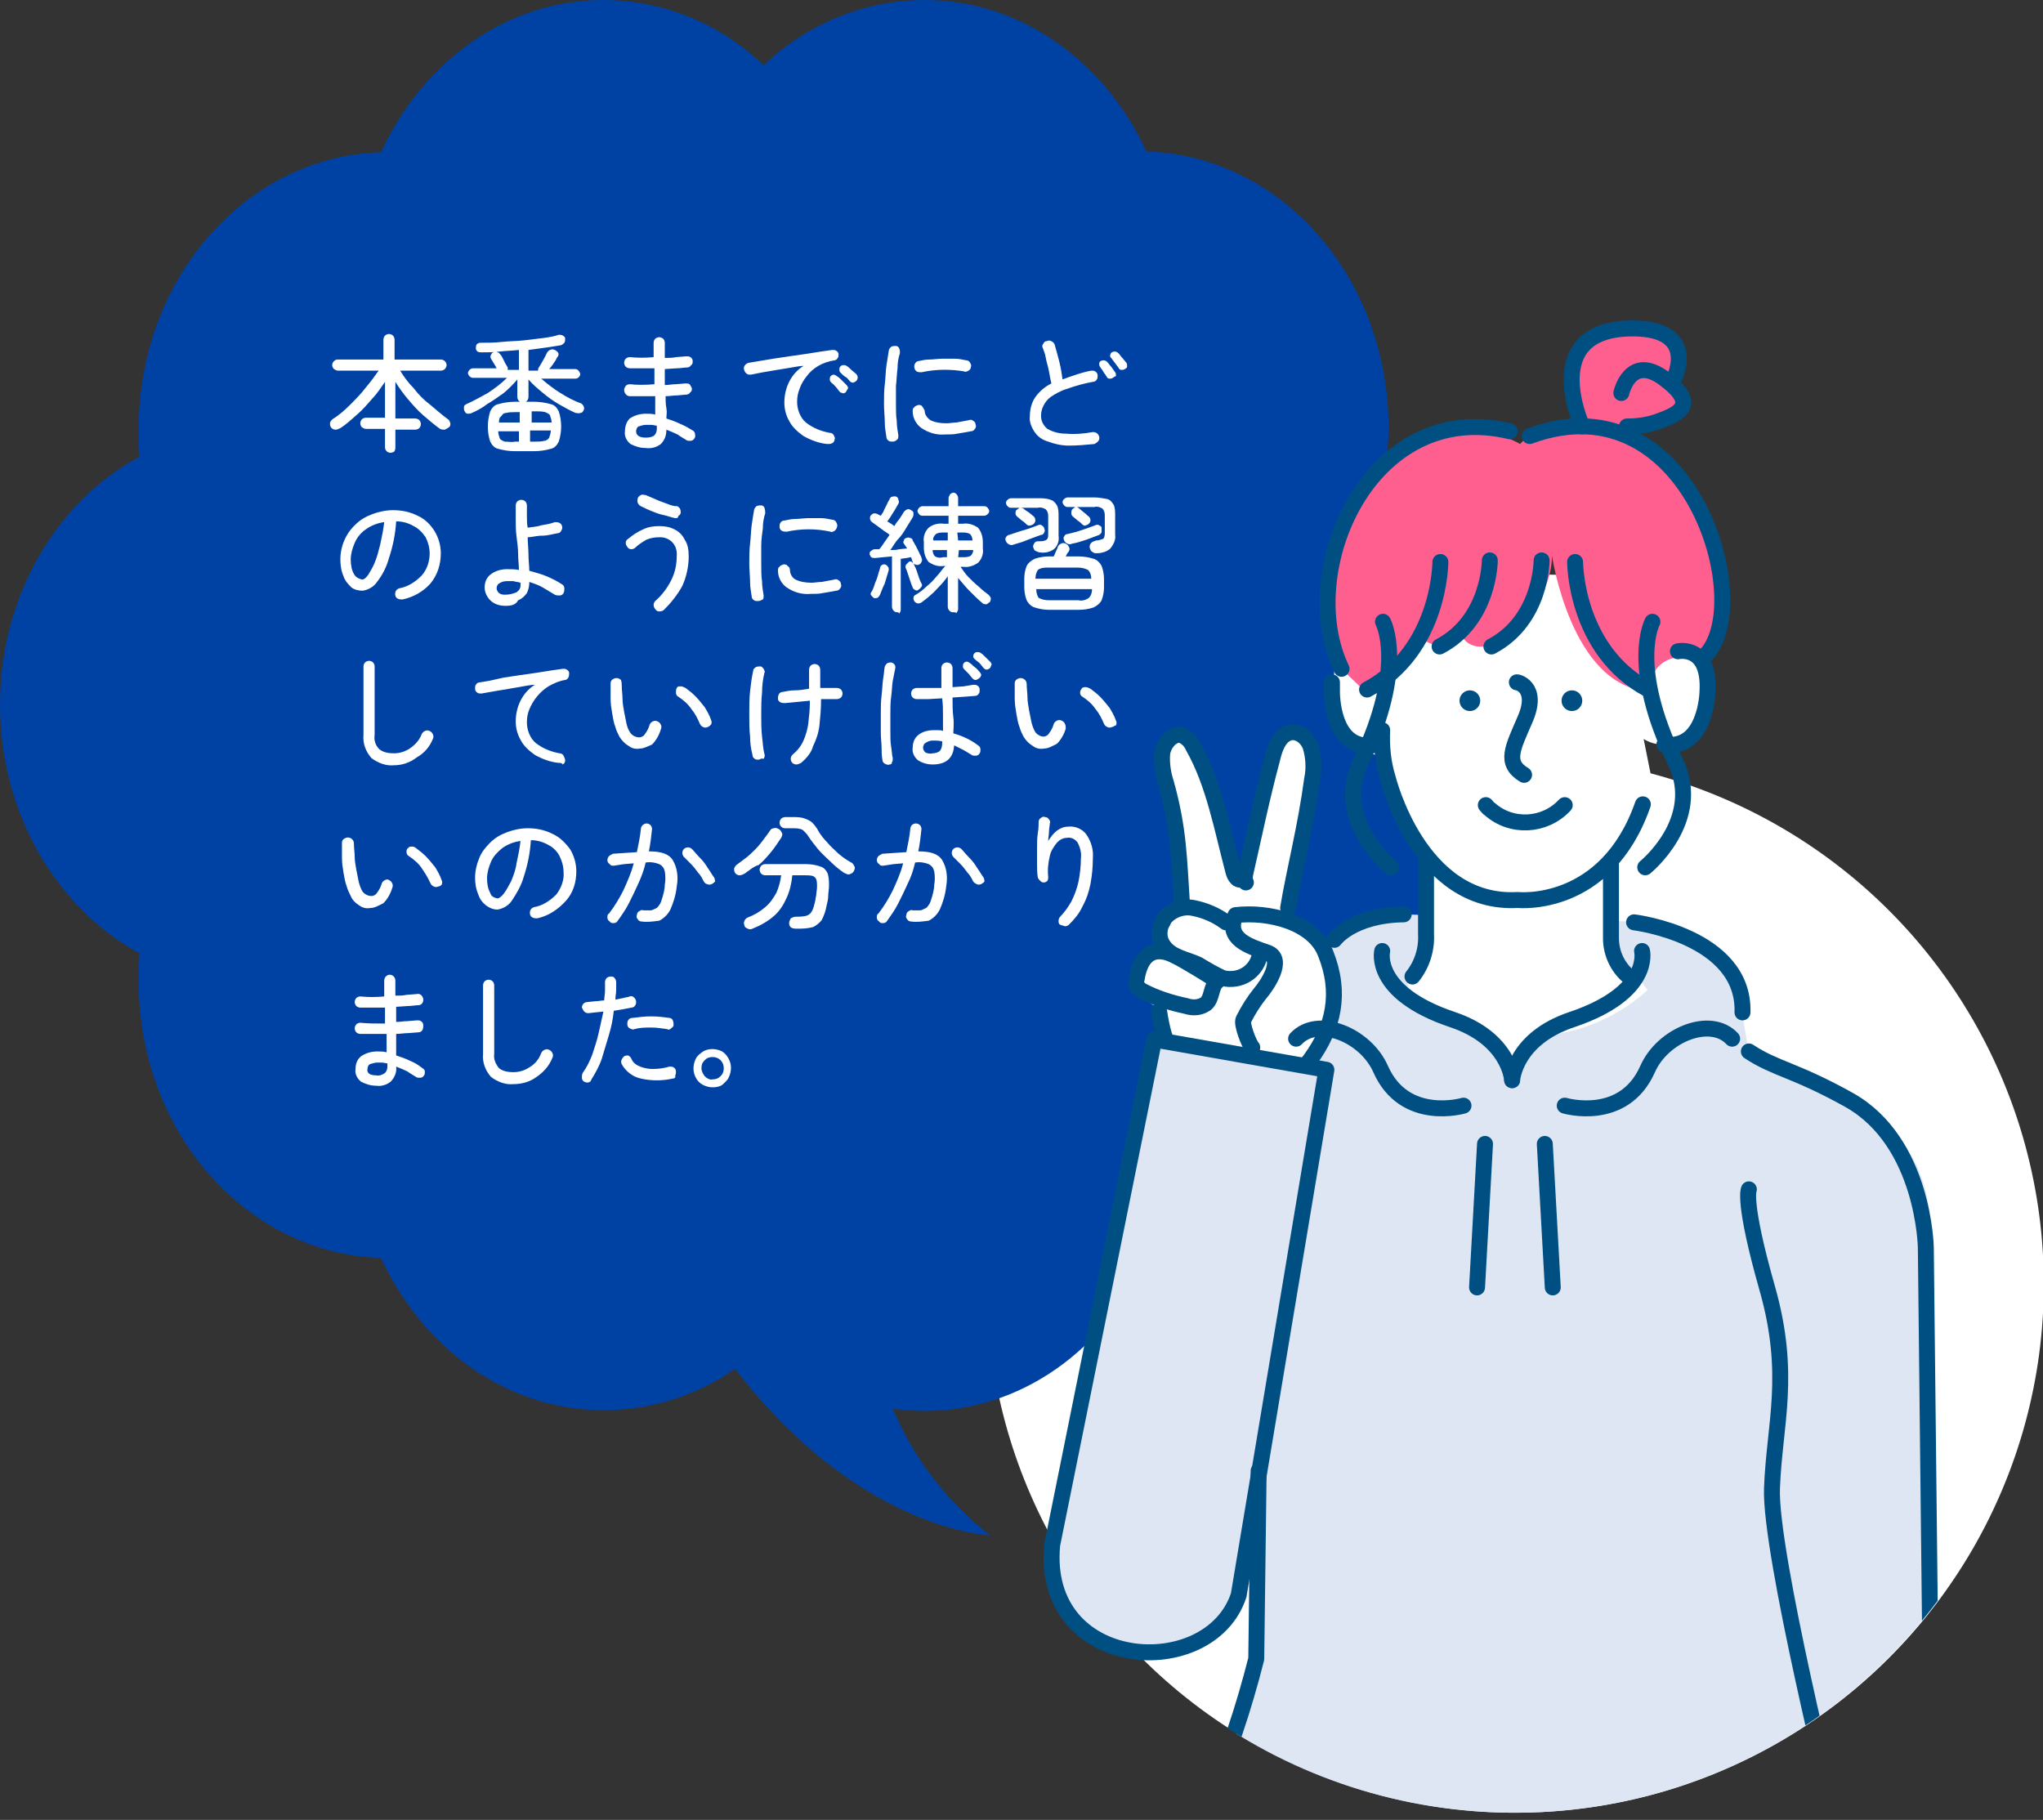 <?xml version="1.0" encoding="utf-8"?>
<!-- Generator: Adobe Illustrator 24.0.2, SVG Export Plug-In . SVG Version: 6.00 Build 0)  -->
<svg version="1.1" id="レイヤー_1" xmlns="http://www.w3.org/2000/svg" xmlns:xlink="http://www.w3.org/1999/xlink" x="0px"
	 y="0px" viewBox="0 0 256.3 228.3" style="enable-background:new 0 0 256.3 228.3;" xml:space="preserve">
<rect x="0" y="0" width="256.3" height="228.3" fill="#333333" stroke="none"/>
<style type="text/css">
	.st0{fill:#FFFFFF;}
	.st1{fill:#0042A4;}
	.st2{clip-path:url(#SVGID_2_);}
	.st3{clip-path:url(#SVGID_4_);}
	.st4{fill:#FF5F8F;}
	.st5{fill:#DEE6F3;}
	.st6{fill:none;stroke:#004F83;stroke-width:2;stroke-linecap:round;stroke-linejoin:round;}
	.st7{fill:#DEE6F3;stroke:#004F83;stroke-width:2;stroke-linecap:round;stroke-linejoin:round;}
	.st8{fill:#004F83;}
</style>
<title>voice_pc_3</title>
<g id="レイヤー_2_1_">
	<g id="レイヤー_1-2">
		<circle class="st0" cx="190.1" cy="161.1" r="66.3"/>
		<path class="st1" d="M191.6,88.4c0-13.7-7.2-25.6-17.6-31.2c0.1-1.2,0.2-2.3,0.2-3.5c0-18.9-13.5-34.2-30.4-34.7
			C138.7,7.8,128.1,0,116,0c-7.5,0-14.8,3-20.2,8.2C90.4,3,83.2,0,75.7,0C63.5,0,53,7.8,47.8,19.1c-16.9,0.5-30.4,15.8-30.4,34.7
			c0,1.2,0,2.3,0.1,3.5C7.2,62.8,0,74.7,0,88.4s7.2,25.6,17.5,31.2c-0.1,1.2-0.1,2.3-0.1,3.5c0,18.9,13.5,34.2,30.4,34.7
			c5.2,11.3,15.7,19.1,27.9,19.1c5.9,0,11.7-1.8,16.5-5.2c15.7,20.4,32,20.9,32,20.9c-5.4-4.2-9.6-9.7-12.2-15.9
			c1.3,0.2,2.7,0.3,4,0.3c12.2,0,22.7-7.8,27.8-19.1c16.9-0.5,30.4-15.8,30.4-34.7c0-1.2,0-2.3-0.2-3.5
			C184.5,114,191.6,102.1,191.6,88.4z"/>
		<path class="st0" d="M49,56.8c-0.4,0-0.7-0.3-0.7-0.7c0,0,0,0,0,0v-2.3h-2.4c-0.2,0-0.3-0.1-0.5-0.2c-0.1-0.1-0.2-0.3-0.2-0.5
			c0-0.2,0.1-0.4,0.2-0.5c0.1-0.1,0.3-0.2,0.5-0.2h2.4v-4.5c-0.5,0.7-1,1.5-1.6,2.1c-0.6,0.7-1.2,1.4-1.9,2
			c-0.7,0.6-1.3,1.2-2.1,1.7c-0.2,0.1-0.4,0.2-0.6,0.2c-0.4,0-0.7-0.3-0.7-0.7c0,0,0-0.1,0-0.1c0-0.2,0.2-0.4,0.3-0.5
			c0.8-0.5,1.5-1.1,2.2-1.8c0.7-0.7,1.4-1.4,2-2.2c0.6-0.7,1.1-1.4,1.6-2.1h-5.1c-0.2,0-0.3-0.1-0.5-0.2c-0.3-0.3-0.3-0.7,0-1
			c0.1-0.1,0.3-0.2,0.4-0.2h5.8v-2.5c0-0.2,0.1-0.4,0.2-0.5c0.1-0.1,0.3-0.2,0.5-0.2c0.2,0,0.4,0.1,0.5,0.2c0.1,0.1,0.2,0.3,0.2,0.5
			v2.5h5.8c0.2,0,0.4,0.1,0.5,0.2c0.3,0.3,0.3,0.7,0,1c0,0,0,0,0,0c-0.1,0.1-0.3,0.2-0.5,0.2h-5.1c0.5,0.8,1,1.5,1.7,2.2
			c0.6,0.8,1.3,1.5,2.1,2.1c0.7,0.6,1.4,1.2,2.2,1.8c0.2,0.1,0.2,0.3,0.3,0.5c0,0.2,0,0.4-0.2,0.5c-0.1,0.1-0.3,0.2-0.5,0.3
			c-0.2,0-0.4,0-0.6-0.1c-0.7-0.5-1.4-1.1-2.1-1.7c-0.7-0.6-1.3-1.3-1.9-2c-0.6-0.7-1.1-1.4-1.6-2.2v4.6h2.5c0.2,0,0.4,0.1,0.5,0.2
			c0.1,0.1,0.2,0.3,0.2,0.5c0,0.2-0.1,0.4-0.2,0.5c-0.1,0.1-0.3,0.2-0.5,0.2h-2.5v2.3c0,0.2-0.1,0.4-0.2,0.5
			C49.3,56.7,49.2,56.8,49,56.8z"/>
		<path class="st0" d="M59.2,51.8c-0.2,0.1-0.4,0.1-0.5,0.1c-0.2,0-0.3-0.1-0.4-0.3c-0.1-0.1-0.1-0.3-0.1-0.5c0-0.2,0.1-0.3,0.3-0.4
			c0.9-0.4,1.8-0.9,2.7-1.4c0.9-0.6,1.7-1.2,2.4-1.9h-4.3c-0.1,0-0.3-0.1-0.4-0.2c-0.1-0.1-0.2-0.3-0.2-0.4c0-0.1,0.1-0.3,0.2-0.4
			c0.1-0.1,0.3-0.2,0.4-0.2h3c-0.1-0.2-0.2-0.4-0.4-0.7L61.6,45c-0.1-0.2-0.1-0.3,0-0.5c0.1-0.2,0.2-0.3,0.3-0.3
			c0.2-0.1,0.4-0.1,0.5,0c0.2,0,0.3,0.2,0.4,0.3c0.1,0.1,0.2,0.3,0.3,0.5s0.2,0.4,0.3,0.6l0.3,0.5c0,0.1,0,0.2,0,0.3h1.4v-2.5
			c-0.8,0.1-1.6,0.1-2.4,0.2s-1.5,0.1-2.3,0.1c-0.2,0-0.3,0-0.5-0.1c-0.1-0.1-0.2-0.2-0.2-0.4c0-0.2,0-0.3,0.1-0.5
			c0.1-0.1,0.3-0.2,0.4-0.2c0.9,0,1.8,0,2.7-0.1s1.9-0.1,2.8-0.2s1.7-0.2,2.5-0.3c0.7-0.1,1.3-0.2,1.9-0.4c0.2,0,0.4,0,0.5,0.1
			c0.2,0.1,0.3,0.2,0.3,0.4c0,0.2,0,0.3-0.1,0.5c-0.1,0.1-0.2,0.2-0.4,0.3c-0.6,0.1-1.2,0.2-1.9,0.3s-1.4,0.2-2.2,0.3v2.6h1.2
			c0-0.1,0-0.3,0.1-0.4c0.1-0.2,0.2-0.3,0.3-0.5c0.1-0.2,0.3-0.5,0.4-0.7s0.2-0.4,0.3-0.6c0.1-0.2,0.2-0.3,0.4-0.4
			c0.2-0.1,0.4-0.1,0.6,0c0.2,0.1,0.3,0.2,0.4,0.3c0.1,0.2,0.1,0.3,0,0.5c-0.1,0.1-0.2,0.3-0.3,0.5l-0.4,0.6l-0.4,0.5h3.3
			c0.3,0,0.5,0.3,0.6,0.6c0,0.3-0.3,0.6-0.6,0.6l0,0h-4.3c0.8,0.7,1.6,1.3,2.4,1.8c0.8,0.5,1.7,1,2.6,1.3c0.3,0.2,0.5,0.6,0.3,0.9
			c0,0,0,0,0,0c-0.1,0.2-0.2,0.3-0.4,0.3c-0.2,0.1-0.4,0-0.6,0c-0.7-0.3-1.4-0.7-2.1-1.1c-0.7-0.4-1.4-0.9-2.1-1.5
			c-0.6-0.5-1.2-1-1.7-1.6v2.2c0,0.2-0.1,0.4-0.2,0.5c-0.1,0.1-0.3,0.2-0.5,0.2c-0.2,0-0.4-0.1-0.5-0.2c-0.1-0.1-0.2-0.3-0.2-0.5
			v-2.2l0,0c-0.5,0.6-1.1,1.2-1.7,1.7c-0.7,0.5-1.4,1-2.1,1.4C60.6,51.1,59.9,51.5,59.2,51.8z M64.6,56.6c-0.7,0-1.4-0.1-2.1-0.3
			c-0.5-0.1-0.8-0.5-1-0.9c-0.2-0.6-0.3-1.2-0.3-1.9c0-0.6,0.1-1.3,0.3-1.9c0.2-0.4,0.5-0.8,1-0.9c0.7-0.2,1.4-0.3,2.1-0.3h2.4
			c0.7,0,1.4,0.1,2.1,0.3c0.5,0.1,0.8,0.5,1,0.9c0.2,0.6,0.3,1.3,0.3,1.9c0,0.6-0.1,1.3-0.3,1.9c-0.2,0.4-0.5,0.8-1,0.9
			c-0.7,0.2-1.4,0.3-2.1,0.3H64.6z M62.6,53h2.6v-1.3h-0.5c-0.4,0-0.8,0-1.2,0.1c-0.3,0-0.5,0.2-0.6,0.4
			C62.6,52.4,62.6,52.7,62.6,53z M64.6,55.4h0.5v-1.3h-2.6c0,0.3,0.1,0.6,0.2,0.9c0.1,0.2,0.4,0.3,0.6,0.4
			C63.8,55.4,64.2,55.5,64.6,55.4L64.6,55.4z M66.6,53h2.6c0-0.3-0.1-0.6-0.2-0.9c-0.1-0.2-0.4-0.3-0.6-0.4
			c-0.4-0.1-0.8-0.1-1.2-0.1h-0.5V53z M66.6,55.4h0.5c0.4,0,0.8,0,1.2-0.1c0.2,0,0.5-0.2,0.6-0.4c0.1-0.3,0.2-0.6,0.2-0.9h-2.6V55.4
			z"/>
		<path class="st0" d="M81,56.2c-0.7,0-1.3-0.2-1.9-0.5c-0.5-0.4-0.8-1-0.7-1.6c0-0.6,0.2-1.2,0.6-1.6c0.6-0.4,1.3-0.6,2-0.6
			c0.4,0,0.8,0,1.2,0.1c0-0.3,0-0.7,0-1.1s0-0.8,0-1.2h-1.7H79c-0.4,0-0.7-0.4-0.7-0.8c0-0.2,0.1-0.3,0.2-0.5
			c0.1-0.1,0.3-0.2,0.5-0.2c0.9,0.1,2,0.1,3.1,0c0-0.3,0-0.7,0-1s0-0.6,0-1h-1.6H79c-0.2,0-0.4-0.1-0.5-0.2
			c-0.1-0.1-0.2-0.3-0.2-0.5c0-0.2,0.1-0.4,0.2-0.5c0.1-0.1,0.3-0.2,0.5-0.2c1,0.1,2,0.1,3,0c0-0.3,0-0.6,0-0.9V43
			c0-0.2,0.1-0.4,0.2-0.5c0.1-0.1,0.3-0.2,0.5-0.2c0.2,0,0.4,0.1,0.5,0.2c0.1,0.1,0.2,0.3,0.2,0.5v1c0,0.3,0,0.6,0,0.9
			c0.5,0,1,0,1.4-0.1l1.3-0.1c0.2,0,0.4,0,0.5,0.1c0.2,0.1,0.3,0.3,0.3,0.5c0,0.2,0,0.4-0.2,0.5c-0.1,0.2-0.3,0.3-0.5,0.3
			c-0.4,0-0.8,0.1-1.3,0.1l-1.5,0.1v1v1c0.5,0,0.9-0.1,1.4-0.1l1.2-0.1c0.2,0,0.4,0,0.5,0.1c0.1,0.1,0.2,0.3,0.3,0.5
			c0,0.2,0,0.4-0.2,0.5c-0.1,0.2-0.3,0.3-0.5,0.3L85,49.6c-0.5,0-1,0.1-1.5,0.1c0,0.5,0,1,0.1,1.5s0,0.9,0,1.3
			c0.6,0.2,1.2,0.4,1.8,0.7c0.5,0.2,1,0.5,1.5,0.8c0.2,0.1,0.3,0.3,0.3,0.5c0.1,0.4-0.2,0.8-0.6,0.8c-0.2,0-0.4,0-0.5-0.1
			c-0.3-0.2-0.7-0.4-1.1-0.7c-0.4-0.2-0.9-0.4-1.4-0.6c0,0.7-0.2,1.3-0.7,1.8C82.4,56.1,81.7,56.3,81,56.2z M81,54.9
			c0.5,0,0.9-0.1,1.1-0.3c0.2-0.2,0.3-0.5,0.3-0.8v-0.4c-0.2,0-0.4-0.1-0.7-0.1H81c-0.3,0-0.6,0.1-0.9,0.2c-0.2,0.1-0.3,0.4-0.3,0.6
			C79.8,54.6,80.2,54.9,81,54.9z"/>
		<path class="st0" d="M103.8,55.7c-1.1-0.1-2.1-0.5-3-1c-0.7-0.5-1.4-1.1-1.8-1.9c-0.4-0.7-0.6-1.5-0.6-2.3c0-0.9,0.2-1.8,0.6-2.6
			c0.4-0.8,1-1.5,1.8-2c-0.4,0-0.9,0.1-1.5,0.2l-1.8,0.3l-1.8,0.3L94.2,47c-0.2,0-0.4,0-0.5-0.1c-0.3-0.2-0.5-0.7-0.3-1
			c0.1-0.2,0.4-0.4,0.6-0.4l1.2-0.2L97,45l2-0.3l2.1-0.3l1.9-0.3l1.4-0.2c0.2,0,0.4,0,0.5,0.1c0.2,0.1,0.3,0.3,0.3,0.4
			c0,0.2,0,0.4-0.1,0.5c-0.1,0.2-0.3,0.3-0.4,0.3c-1.4,0.2-2.7,0.9-3.5,2c-0.4,0.5-0.7,1-0.9,1.6c-0.2,0.5-0.3,1-0.3,1.6
			c0,1,0.4,2,1.1,2.6c0.9,0.7,1.9,1.1,3,1.3c0.2,0,0.4,0.1,0.5,0.3c0.1,0.2,0.2,0.4,0.1,0.5c0,0.2-0.1,0.4-0.3,0.5
			C104.2,55.7,104,55.7,103.8,55.7z M106.1,49.2c-0.1,0.1-0.3,0.2-0.4,0.1c-0.2,0-0.3-0.1-0.4-0.2c-0.3-0.4-0.6-0.8-1-1.1
			c-0.1-0.1-0.2-0.2-0.2-0.4c0-0.1,0-0.3,0.1-0.4c0.1-0.1,0.2-0.2,0.4-0.2c0.1,0,0.3,0.1,0.4,0.2c0.2,0.1,0.4,0.3,0.6,0.5
			c0.2,0.2,0.4,0.4,0.6,0.6c0.1,0.1,0.2,0.3,0.2,0.4C106.3,48.9,106.2,49,106.1,49.2z M107.4,47.8c-0.1,0.1-0.3,0.2-0.4,0.2
			c-0.2,0-0.3-0.1-0.4-0.2c-0.2-0.2-0.3-0.4-0.5-0.5s-0.4-0.3-0.6-0.5c-0.1-0.1-0.2-0.2-0.2-0.4c0-0.1,0-0.3,0.1-0.4
			c0.1-0.1,0.2-0.2,0.4-0.2c0.1,0,0.3,0,0.4,0.1c0.2,0.1,0.4,0.3,0.6,0.5l0.6,0.5c0.1,0.1,0.2,0.3,0.2,0.4
			C107.6,47.6,107.5,47.7,107.4,47.8z"/>
		<path class="st0" d="M112,55.4c-0.2,0-0.4,0-0.5-0.1c-0.2-0.1-0.3-0.3-0.3-0.5c-0.1-0.6-0.2-1.2-0.2-1.8c0-0.7-0.1-1.5-0.1-2.3
			s0-1.7,0.1-2.5s0.1-1.6,0.2-2.3c0.1-0.6,0.2-1.3,0.3-1.9c0-0.2,0.2-0.4,0.3-0.5c0.2-0.1,0.4-0.1,0.6-0.1c0.2,0,0.4,0.2,0.4,0.3
			c0.1,0.2,0.1,0.4,0.1,0.6c-0.2,0.6-0.3,1.2-0.3,1.9c-0.1,0.7-0.1,1.4-0.2,2.2c0,0.8,0,1.5,0,2.3s0,1.5,0.1,2.1
			c0,0.6,0.1,1.2,0.2,1.8c0,0.2,0,0.4-0.1,0.5C112.4,55.3,112.2,55.4,112,55.4z M118.6,54.5c-1.1,0.1-2.1-0.2-3-0.8
			c-0.7-0.5-1.1-1.3-1.1-2.1c0-0.2,0-0.4,0.2-0.5c0.1-0.2,0.3-0.2,0.5-0.3c0.2,0,0.4,0,0.5,0.2c0.1,0.1,0.2,0.3,0.3,0.5
			c0,0.5,0.3,0.9,0.7,1.2c0.6,0.3,1.3,0.4,2,0.4c0.5,0,0.9-0.1,1.3-0.1c0.5-0.1,1.1-0.2,1.6-0.3c0.2-0.1,0.4,0,0.5,0.1
			c0.2,0.1,0.3,0.3,0.3,0.5c0.1,0.2,0,0.4-0.1,0.5c-0.1,0.2-0.3,0.3-0.5,0.3c-0.5,0.1-1.1,0.2-1.7,0.3
			C119.7,54.5,119.1,54.5,118.6,54.5L118.6,54.5z M115.6,46.7c-0.2,0-0.4,0-0.6-0.1c-0.3-0.2-0.4-0.7-0.2-1c0,0,0,0,0,0
			c0.1-0.2,0.3-0.3,0.4-0.3c0.5-0.1,0.9-0.2,1.4-0.2c0.5,0,1.1-0.1,1.6-0.1s1.1,0,1.6,0c0.5,0,0.9,0.1,1.4,0.2
			c0.2,0,0.4,0.1,0.5,0.3c0.1,0.2,0.2,0.4,0.1,0.5c0,0.2-0.1,0.4-0.3,0.5c-0.2,0.1-0.4,0.2-0.5,0.1
			C119.3,46.3,117.4,46.3,115.6,46.7L115.6,46.7z"/>
		<path class="st0" d="M137.3,55.7c-1.1,0.1-2.1,0.2-3.2,0.2c-0.9,0-1.8-0.2-2.6-0.5c-0.7-0.2-1.3-0.6-1.7-1.2
			c-0.4-0.6-0.7-1.3-0.6-2c0-0.8,0.2-1.7,0.7-2.4c0.5-0.7,1.2-1.3,2-1.7c-0.1-0.4-0.2-0.9-0.3-1.5s-0.3-1.1-0.4-1.7s-0.3-1-0.4-1.3
			c-0.1-0.2,0-0.4,0.1-0.5c0.1-0.2,0.2-0.3,0.4-0.3c0.2-0.1,0.4-0.1,0.6,0c0.2,0.1,0.3,0.2,0.4,0.4c0.2,0.7,0.4,1.4,0.6,2.2
			s0.3,1.5,0.4,2.2c0.5-0.2,1.1-0.4,1.7-0.6s1.3-0.4,1.9-0.5c0.2,0,0.4,0,0.5,0.1c0.2,0.1,0.3,0.3,0.3,0.5c0,0.2,0,0.4-0.1,0.5
			c-0.1,0.2-0.3,0.3-0.5,0.3c-1.1,0.2-2.2,0.5-3.3,0.9c-0.7,0.2-1.4,0.6-2,1c-0.4,0.3-0.7,0.7-0.9,1.1c-0.2,0.4-0.3,0.8-0.3,1.3
			c0,0.6,0.3,1.2,0.8,1.6c0.7,0.4,1.5,0.6,2.3,0.6c1.2,0.1,2.3,0,3.4-0.2c0.4,0,0.7,0.2,0.8,0.6C138,55.2,137.7,55.5,137.3,55.7
			C137.3,55.6,137.3,55.6,137.3,55.7L137.3,55.7z M139.6,47.4c-0.1,0.1-0.3,0.1-0.4,0.1c-0.2,0-0.3-0.1-0.4-0.3
			c-0.1-0.2-0.3-0.4-0.4-0.6s-0.3-0.4-0.4-0.6c-0.1-0.1-0.1-0.3-0.1-0.4c0-0.1,0.1-0.3,0.2-0.3c0.1-0.1,0.3-0.1,0.4-0.1
			c0.1,0,0.3,0.1,0.4,0.2c0.2,0.2,0.3,0.4,0.5,0.6l0.5,0.7c0.1,0.1,0.1,0.3,0.1,0.5C139.8,47.2,139.8,47.3,139.6,47.4L139.6,47.4z
			 M141.1,46.3c-0.1,0.1-0.3,0.1-0.4,0.1c-0.2,0-0.3-0.1-0.4-0.3c-0.3-0.4-0.6-0.8-0.9-1.2c-0.1-0.1-0.2-0.2-0.1-0.4
			c0-0.1,0.1-0.3,0.2-0.3c0.1-0.1,0.3-0.1,0.4-0.1c0.1,0,0.3,0.1,0.4,0.2c0.2,0.2,0.3,0.4,0.5,0.6l0.5,0.6c0.1,0.1,0.1,0.3,0.1,0.5
			C141.4,46.1,141.3,46.2,141.1,46.3z"/>
		<path class="st0" d="M50.5,75.2c-0.2,0-0.4,0-0.6-0.1c-0.2-0.1-0.3-0.3-0.3-0.4c-0.1-0.4,0.1-0.8,0.5-0.9c0,0,0,0,0,0
			c1.1-0.2,2-0.8,2.8-1.6c0.7-0.8,1-1.8,1-2.8c0-0.7-0.2-1.4-0.5-2c-0.4-0.6-0.9-1.1-1.5-1.4c-0.7-0.4-1.4-0.6-2.2-0.6
			c-0.1,1.6-0.4,3.1-0.9,4.6c-0.3,1.1-0.8,2.1-1.5,3c-0.4,0.6-1.1,1-1.8,1.1c-0.5,0-1-0.1-1.4-0.4c-0.4-0.4-0.8-0.8-1-1.4
			c-0.3-0.7-0.4-1.4-0.4-2.1c0-1.7,0.7-3.3,1.9-4.4c0.6-0.6,1.3-1,2.1-1.3c0.8-0.3,1.7-0.5,2.6-0.5c1.1,0,2.1,0.2,3.1,0.7
			c0.9,0.4,1.6,1.1,2.1,1.9c0.5,0.8,0.8,1.8,0.8,2.8c0,1.4-0.4,2.7-1.3,3.8C53.1,74.2,51.9,74.9,50.5,75.2z M45.4,72.7
			c0.3,0,0.5-0.2,0.8-0.6c0.3-0.5,0.6-1,0.8-1.5c0.3-0.7,0.5-1.5,0.7-2.3c0.2-0.9,0.4-1.9,0.5-2.8c-0.8,0.1-1.6,0.4-2.3,0.9
			c-0.6,0.4-1.1,1-1.4,1.7c-0.3,0.7-0.5,1.4-0.5,2.1c0,0.6,0.1,1.3,0.4,1.8C44.6,72.4,45,72.6,45.4,72.7z"/>
		<path class="st0" d="M63.4,76c-0.7,0-1.4-0.2-1.9-0.7c-0.4-0.4-0.7-1-0.7-1.6c0-0.6,0.2-1.2,0.7-1.6c0.6-0.5,1.4-0.7,2.1-0.7
			c0.5,0,1,0,1.5,0.1c0-0.6-0.1-1.3-0.1-2s-0.1-1.4-0.2-2.2s-0.1-1.4-0.1-2.1s0-1.3,0-1.8c0-0.2,0.1-0.4,0.2-0.5
			c0.1-0.1,0.3-0.2,0.5-0.2c0.2,0,0.4,0.1,0.5,0.2c0.1,0.1,0.2,0.3,0.2,0.5c0,0.4,0,0.8,0,1.3s0,1,0.1,1.5c0.5-0.1,1.1-0.1,1.7-0.3
			c0.6-0.1,1.2-0.2,1.7-0.4c0.2,0,0.4,0,0.6,0.1c0.2,0.1,0.3,0.3,0.3,0.4c0.1,0.2,0,0.4-0.1,0.6c-0.1,0.2-0.3,0.3-0.5,0.3
			c-0.6,0.1-1.2,0.3-1.9,0.3s-1.3,0.2-1.8,0.2c0,0.7,0.1,1.5,0.1,2.2s0.1,1.4,0.1,2c0.7,0.2,1.5,0.4,2.2,0.7c0.7,0.3,1.3,0.6,1.9,1
			c0.2,0.1,0.3,0.3,0.3,0.5c0,0.2,0,0.4-0.1,0.6c-0.1,0.2-0.3,0.3-0.5,0.3c-0.2,0-0.4,0-0.6-0.1c-0.5-0.3-1-0.6-1.5-0.9
			c-0.5-0.3-1.1-0.5-1.7-0.7v0.1c0,0.4-0.1,0.9-0.3,1.3c-0.3,0.4-0.6,0.7-1.1,0.9C64.7,75.9,64.1,76,63.4,76z M63.4,74.6
			c0.5,0,0.9-0.1,1.4-0.3c0.3-0.2,0.5-0.5,0.5-0.8v-0.2c0-0.1,0-0.2,0-0.2C65,73,64.7,73,64.4,72.9c-0.2,0-0.5,0-0.8,0
			c-0.4,0-0.7,0.1-1,0.3c-0.2,0.1-0.3,0.4-0.3,0.6c0,0.2,0.1,0.4,0.3,0.6C62.9,74.6,63.1,74.6,63.4,74.6L63.4,74.6z"/>
		<path class="st0" d="M83.3,76.5c-0.1,0.1-0.3,0.2-0.6,0.2c-0.2,0-0.4-0.1-0.5-0.3c-0.1-0.1-0.2-0.3-0.2-0.5c0-0.2,0.1-0.4,0.2-0.5
			c0.8-0.7,1.5-1.6,2-2.6c0.5-1,0.7-2,0.7-3.1c0.1-1.2-0.7-2.2-1.9-2.3c-0.1,0-0.3,0-0.4,0c-0.5,0-1,0.1-1.5,0.3
			c-0.5,0.3-1,0.6-1.4,1c-0.1,0.1-0.3,0.2-0.5,0.2c-0.2,0-0.4-0.1-0.5-0.3c-0.1-0.1-0.2-0.3-0.2-0.5c0-0.2,0.1-0.4,0.3-0.5
			c0.6-0.5,1.2-0.9,1.9-1.2c0.6-0.3,1.3-0.4,2-0.4c0.7,0,1.3,0.1,1.9,0.4c0.6,0.3,1,0.7,1.3,1.3c0.4,0.6,0.5,1.3,0.5,2.1
			c0,1.3-0.3,2.6-0.8,3.7C85,74.6,84.2,75.6,83.3,76.5z M84.7,65c-0.5-0.1-1-0.3-1.5-0.4s-1-0.3-1.5-0.5s-0.9-0.4-1.3-0.6
			c-0.4-0.2-0.5-0.6-0.4-0.9c0,0,0,0,0-0.1c0.1-0.2,0.2-0.3,0.4-0.4c0.2-0.1,0.4,0,0.6,0l1.4,0.6c0.4,0.2,0.8,0.3,1.3,0.5
			s0.8,0.3,1.2,0.3c0.2,0,0.3,0.2,0.4,0.3c0.1,0.2,0.1,0.4,0.1,0.5c0,0.2-0.2,0.4-0.3,0.4C85.1,65,84.9,65,84.7,65z"/>
		<path class="st0" d="M95.1,75.4c-0.2,0-0.4,0-0.5-0.1c-0.2-0.1-0.3-0.3-0.3-0.5c-0.1-0.6-0.2-1.2-0.2-1.8c0-0.7-0.1-1.5-0.1-2.3
			s0-1.7,0.1-2.5s0.1-1.6,0.2-2.3s0.2-1.4,0.3-1.9c0-0.2,0.2-0.4,0.3-0.5c0.2-0.1,0.4-0.1,0.6-0.1c0.2,0,0.4,0.2,0.4,0.3
			C96,64,96,64.2,96,64.4c-0.2,0.6-0.3,1.2-0.3,1.9c-0.1,0.7-0.2,1.4-0.2,2.2s0,1.5,0,2.3s0,1.5,0.1,2.1c0,0.6,0.1,1.2,0.2,1.8
			c0,0.2,0,0.4-0.1,0.5C95.5,75.3,95.3,75.4,95.1,75.4z M101.7,74.5c-1.1,0.1-2.1-0.2-3-0.8c-0.7-0.5-1.1-1.3-1.1-2.1
			c0-0.2,0-0.4,0.2-0.5c0.1-0.2,0.3-0.2,0.5-0.3c0.2,0,0.4,0,0.5,0.2c0.2,0.1,0.3,0.3,0.3,0.5c0,0.5,0.3,1,0.7,1.2
			c0.6,0.3,1.3,0.4,2,0.4c0.4,0,0.9-0.1,1.3-0.1c0.5-0.1,1.1-0.2,1.6-0.3c0.2-0.1,0.4,0,0.5,0.1c0.2,0.1,0.3,0.3,0.3,0.5
			c0.1,0.2,0,0.4-0.1,0.5c-0.1,0.2-0.3,0.3-0.5,0.3c-0.5,0.1-1.1,0.2-1.7,0.3C102.8,74.5,102.2,74.5,101.7,74.5z M98.7,66.7
			c-0.2,0-0.4,0-0.6-0.1c-0.2-0.1-0.3-0.3-0.3-0.5c0-0.2,0-0.4,0.1-0.5c0.1-0.2,0.3-0.3,0.5-0.3c0.5-0.1,0.9-0.2,1.4-0.2
			c0.5,0,1.1-0.1,1.6-0.1s1.1,0,1.6,0c0.5,0,0.9,0.1,1.4,0.2c0.2,0,0.4,0.1,0.5,0.3c0.1,0.2,0.2,0.4,0.1,0.6c0,0.2-0.2,0.4-0.3,0.5
			c-0.2,0.1-0.4,0.2-0.5,0.1C102.4,66.3,100.5,66.3,98.7,66.7L98.7,66.7z"/>
		<path class="st0" d="M112.5,76.8c-0.2,0-0.3-0.1-0.4-0.2c-0.1-0.1-0.2-0.3-0.2-0.5v-6.3l-1.1,0.1l-1,0.1c-0.2,0-0.4,0-0.5-0.1
			c-0.1-0.1-0.2-0.3-0.2-0.4c0-0.2,0-0.3,0.2-0.4c0.1-0.1,0.3-0.2,0.4-0.2c0.1,0,0.2,0,0.3,0h0.3c0.2-0.2,0.4-0.5,0.6-0.8
			s0.5-0.7,0.7-1c-0.2-0.2-0.4-0.3-0.7-0.5s-0.5-0.4-0.8-0.6l-0.7-0.5c-0.3-0.2-0.3-0.6-0.2-0.8c0.1-0.1,0.2-0.2,0.4-0.3
			c0.2,0,0.3,0,0.5,0.1l0.2,0.1l0.2,0.1c0.1-0.2,0.3-0.4,0.4-0.7l0.4-0.8c0.1-0.3,0.3-0.5,0.3-0.6c0.1-0.2,0.2-0.3,0.4-0.3
			c0.3-0.1,0.6,0,0.7,0.3c0,0,0,0,0,0.1c0.1,0.2,0.1,0.3,0,0.5l-0.4,0.7l-0.5,0.8c-0.2,0.3-0.3,0.5-0.5,0.7c0.2,0.1,0.3,0.2,0.5,0.3
			l0.4,0.3c0.2-0.4,0.5-0.7,0.7-1s0.4-0.6,0.5-0.8c0.1-0.1,0.2-0.2,0.4-0.3c0.2-0.1,0.3,0,0.5,0.1c0.2,0.1,0.3,0.2,0.3,0.4
			c0,0.2,0,0.3-0.1,0.5l-0.8,1.3c-0.3,0.5-0.6,1-1,1.4s-0.7,1-1,1.4c0.4,0,0.8,0,1.1-0.1l1-0.1l-0.2-0.3l-0.2-0.3
			c-0.1-0.1-0.1-0.3,0-0.4c0-0.1,0.1-0.3,0.3-0.3c0.1-0.1,0.3-0.1,0.5,0c0.2,0,0.3,0.2,0.3,0.3l0.4,0.7l0.4,0.8
			c0.1,0.3,0.3,0.5,0.3,0.7c0.1,0.2,0.1,0.3,0,0.5c-0.1,0.2-0.2,0.3-0.3,0.3c-0.1,0.1-0.3,0.1-0.5,0c-0.2,0-0.3-0.2-0.3-0.3
			c0-0.1-0.1-0.2-0.1-0.3s-0.1-0.2-0.1-0.3c-0.2,0-0.4,0.1-0.6,0.1l-0.7,0.1v6.4c0,0.2-0.1,0.3-0.2,0.5
			C112.8,76.8,112.6,76.8,112.5,76.8z M109.6,75c-0.1-0.1-0.2-0.2-0.3-0.3c-0.1-0.1-0.1-0.3,0-0.4c0.2-0.3,0.3-0.6,0.4-0.9
			c0.1-0.4,0.3-0.7,0.4-1.1s0.2-0.7,0.3-1c0-0.2,0.1-0.3,0.2-0.4c0.3-0.2,0.6-0.1,0.8,0.2c0.1,0.1,0.1,0.3,0.1,0.4
			c-0.1,0.3-0.2,0.7-0.3,1s-0.2,0.8-0.4,1.1c-0.1,0.3-0.3,0.7-0.4,1c-0.1,0.2-0.2,0.3-0.3,0.4C109.9,75,109.8,75.1,109.6,75z
			 M115.2,74c-0.1,0.1-0.3,0.1-0.4,0c-0.1,0-0.3-0.2-0.3-0.3c-0.1-0.2-0.2-0.5-0.3-0.8s-0.2-0.6-0.3-0.9s-0.2-0.6-0.3-0.8
			c0-0.2,0-0.3,0.1-0.4c0.1-0.1,0.2-0.2,0.3-0.3c0.1-0.1,0.3-0.1,0.4,0c0.1,0.1,0.2,0.2,0.3,0.4c0.1,0.2,0.2,0.4,0.3,0.7
			s0.2,0.6,0.3,0.9s0.2,0.5,0.3,0.7c0.1,0.1,0.1,0.3,0,0.4C115.5,73.8,115.3,73.9,115.2,74z M119.5,76.8c-0.2,0-0.3-0.1-0.4-0.2
			c-0.1-0.1-0.2-0.3-0.2-0.5v-3.8c-0.3,0.4-0.6,0.8-1,1.2c-0.4,0.4-0.7,0.8-1.1,1.1c-0.3,0.3-0.7,0.6-1.1,0.9
			c-0.1,0.1-0.3,0.2-0.5,0.2c-0.3,0-0.6-0.3-0.6-0.6c0,0,0-0.1,0-0.1c0-0.2,0.1-0.3,0.3-0.4c0.5-0.3,0.9-0.6,1.3-1
			c0.5-0.4,0.9-0.8,1.3-1.3c0.4-0.4,0.7-0.9,1.1-1.3h-0.2c-0.7,0.1-1.3-0.1-1.9-0.5c-0.4-0.5-0.6-1.1-0.6-1.8V68
			c-0.1-0.6,0.1-1.3,0.6-1.8c0.5-0.4,1.2-0.6,1.9-0.5h0.6v-1h-3.3c-0.2,0-0.3-0.1-0.4-0.2c-0.1-0.1-0.2-0.3-0.2-0.4
			c0-0.1,0.1-0.3,0.2-0.4c0.1-0.1,0.3-0.2,0.4-0.2h3.3v-1c0-0.2,0.1-0.3,0.2-0.5c0.1-0.1,0.3-0.2,0.4-0.2c0.2,0,0.3,0.1,0.4,0.2
			c0.1,0.1,0.2,0.3,0.2,0.5v1h3.3c0.2,0,0.3,0.1,0.4,0.2c0.1,0.1,0.2,0.3,0.2,0.4c0,0.2-0.1,0.3-0.2,0.4c-0.1,0.1-0.3,0.2-0.4,0.2
			h-3.3v1h0.6c0.7-0.1,1.3,0.1,1.9,0.5c0.4,0.5,0.6,1.1,0.6,1.8v0.8c0.1,0.6-0.1,1.3-0.6,1.8c-0.6,0.4-1.2,0.6-1.9,0.5h-0.3
			c0.3,0.4,0.6,0.9,1,1.3c0.4,0.4,0.8,0.8,1.3,1.2c0.4,0.4,0.8,0.7,1.2,1c0.1,0.1,0.2,0.2,0.3,0.4c0,0.2,0,0.3-0.1,0.5
			c-0.1,0.1-0.3,0.2-0.4,0.3c-0.2,0-0.4,0-0.5-0.1c-0.6-0.5-1.1-1-1.6-1.5c-0.5-0.5-1-1.1-1.5-1.7v3.9c0,0.2-0.1,0.3-0.2,0.5
			C119.9,76.8,119.7,76.8,119.5,76.8z M117.1,67.8h1.8v-1h-0.5c-0.3,0-0.7,0-1,0.2C117.1,67.3,117,67.6,117.1,67.8L117.1,67.8z
			 M118.3,69.9h0.5V69h-1.8c0,0.3,0.1,0.6,0.3,0.8C117.7,70,118,70,118.3,69.9L118.3,69.9z M120.2,67.8h1.8c0-0.3-0.1-0.6-0.3-0.8
			c-0.3-0.2-0.7-0.2-1-0.2h-0.6L120.2,67.8z M120.2,69.9h0.6c0.3,0,0.7,0,1-0.2c0.2-0.2,0.3-0.5,0.3-0.7h-1.8L120.2,69.9z"/>
		<path class="st0" d="M127.2,68.3c-0.2,0.1-0.4,0.1-0.6,0c-0.2-0.1-0.3-0.2-0.4-0.4c-0.1-0.2-0.1-0.4,0-0.5
			c0.1-0.2,0.3-0.3,0.4-0.3l1.2-0.4l1.3-0.4l1.1-0.4c0.2-0.1,0.3-0.1,0.5,0c0.1,0.1,0.3,0.2,0.3,0.4c0.1,0.2,0.1,0.3,0,0.5
			c-0.1,0.2-0.2,0.3-0.4,0.3l-1.1,0.4l-1.3,0.5L127.2,68.3z M130.5,69.3c-0.2,0-0.4-0.1-0.6-0.2c-0.2-0.1-0.2-0.3-0.3-0.5
			c0-0.2,0.1-0.4,0.2-0.5c0.1-0.2,0.3-0.2,0.6-0.2c0.2,0,0.5,0,0.7-0.1c0.1,0,0.2-0.1,0.3-0.2c0.1-0.2,0.1-0.4,0.1-0.6v-2.3
			c0-0.3-0.1-0.6-0.3-0.8c-0.3-0.2-0.7-0.3-1-0.2h-3.4c-0.2,0-0.3-0.1-0.4-0.2c-0.1-0.1-0.2-0.3-0.2-0.4c0-0.2,0.1-0.3,0.2-0.4
			c0.1-0.1,0.3-0.2,0.4-0.2h3.4c0.5,0,1.1,0,1.6,0.2c0.4,0.1,0.6,0.4,0.8,0.7c0.2,0.4,0.2,0.9,0.2,1.4v2.4c0.1,0.6-0.1,1.3-0.6,1.7
			C131.8,69.2,131.2,69.4,130.5,69.3L130.5,69.3z M128.8,65.8c-0.1-0.1-0.3-0.3-0.6-0.5l-0.6-0.5c-0.1-0.1-0.2-0.2-0.2-0.4
			c0-0.2,0-0.3,0.1-0.4c0.1-0.1,0.3-0.2,0.4-0.3c0.2,0,0.3,0,0.5,0.1c0.2,0.2,0.4,0.3,0.7,0.5l0.6,0.5c0.2,0.2,0.3,0.6,0,0.9
			c0,0,0,0,0,0c-0.1,0.1-0.3,0.2-0.4,0.2C129.1,66,128.9,65.9,128.8,65.8L128.8,65.8z M131.6,76.5c-0.6,0-1.2-0.1-1.8-0.3
			c-0.4-0.1-0.8-0.5-1-0.9c-0.2-0.5-0.3-1.1-0.3-1.6v-1.1c0-0.6,0.1-1.1,0.3-1.6c0.2-0.4,0.6-0.7,1-0.9c0.6-0.2,1.2-0.3,1.8-0.3h0.6
			l0.3-0.7c0.1-0.2,0.2-0.4,0.2-0.5c0.1-0.2,0.2-0.3,0.4-0.4c0.2-0.1,0.4-0.1,0.6,0c0.2,0.1,0.3,0.2,0.4,0.4c0.1,0.2,0.1,0.4,0,0.5
			c0,0.1-0.1,0.2-0.2,0.3l-0.2,0.4h1.6c0.6,0,1.3,0.1,1.9,0.3c0.4,0.1,0.8,0.5,1,0.9c0.2,0.5,0.3,1.1,0.3,1.6v1.1
			c0,0.5-0.1,1.1-0.3,1.6c-0.2,0.4-0.6,0.7-1,0.9c-0.6,0.2-1.2,0.3-1.9,0.3L131.6,76.5z M129.9,72.6h7c0-0.4-0.1-0.8-0.4-1.1
			c-0.4-0.2-0.8-0.3-1.3-0.3h-3.7c-0.4,0-0.9,0-1.3,0.3C130,71.8,129.9,72.2,129.9,72.6L129.9,72.6z M131.6,75.3h3.7
			c0.4,0.1,0.9,0,1.3-0.3c0.3-0.3,0.4-0.7,0.4-1.1h-7c0,0.4,0.1,0.8,0.3,1.1C130.7,75.2,131.1,75.3,131.6,75.3L131.6,75.3z
			 M137.6,69.4c-0.2,0-0.4,0-0.6-0.2c-0.2-0.1-0.2-0.3-0.3-0.5c0-0.2,0-0.4,0.2-0.6c0.2-0.2,0.4-0.2,0.6-0.3c0.3,0,0.6-0.1,0.9-0.2
			c0.1-0.1,0.2-0.3,0.2-0.7v-2.3c0-0.3-0.1-0.6-0.3-0.8c-0.3-0.2-0.7-0.3-1-0.2h-3.4c-0.2,0-0.3-0.1-0.4-0.2
			c-0.1-0.1-0.2-0.3-0.2-0.4c0-0.2,0.1-0.3,0.2-0.4c0.1-0.1,0.3-0.2,0.4-0.2h3.4c0.5,0,1.1,0.1,1.6,0.2c0.4,0.1,0.6,0.4,0.8,0.7
			c0.2,0.4,0.2,0.9,0.2,1.4v2.4c0.1,0.6-0.2,1.2-0.6,1.7C138.9,69.2,138.2,69.4,137.6,69.4L137.6,69.4z M134.5,68.2
			c-0.2,0.1-0.4,0.1-0.6,0c-0.2-0.1-0.3-0.2-0.4-0.4c-0.1-0.2-0.1-0.4,0-0.5c0.1-0.2,0.2-0.3,0.4-0.3l1.2-0.3l1.2-0.4l1.1-0.4
			c0.2-0.1,0.3-0.1,0.5,0c0.2,0.1,0.3,0.2,0.3,0.3c0,0.2,0,0.3,0,0.5c0,0.2-0.2,0.3-0.3,0.4l-1.6,0.6
			C135.7,67.9,135.1,68.1,134.5,68.2L134.5,68.2z M135.8,65.8c-0.1-0.1-0.3-0.3-0.6-0.5l-0.6-0.5c-0.1-0.1-0.2-0.2-0.2-0.4
			c0-0.2,0-0.3,0.1-0.5c0.1-0.1,0.3-0.2,0.4-0.3c0.2,0,0.3,0,0.5,0.2l0.6,0.5c0.3,0.2,0.4,0.4,0.6,0.5c0.1,0.1,0.2,0.3,0.2,0.4
			c0,0.2,0,0.3-0.2,0.5c-0.1,0.1-0.3,0.2-0.4,0.2C136.1,66,135.9,65.9,135.8,65.8L135.8,65.8z"/>
		<path class="st0" d="M49.4,96c-1,0.1-2-0.3-2.8-0.9c-0.7-0.8-1.1-1.8-1-2.9v-8.6c0-0.2,0.1-0.4,0.2-0.5c0.1-0.1,0.3-0.2,0.5-0.2
			c0.2,0,0.4,0.1,0.5,0.2c0.1,0.1,0.2,0.3,0.2,0.5v8.6c-0.1,0.7,0.1,1.3,0.6,1.8c0.5,0.4,1.2,0.5,1.8,0.5c0.7,0,1.4-0.2,2-0.6
			c0.6-0.4,1.2-1,1.5-1.8c0.1-0.2,0.2-0.3,0.4-0.4c0.2-0.1,0.4-0.1,0.6,0c0.2,0.1,0.3,0.2,0.4,0.4c0.1,0.2,0.1,0.4,0,0.6
			c-0.4,1-1.1,1.8-2,2.3C51.4,95.7,50.4,96,49.4,96z"/>
		<path class="st0" d="M70.1,95.7c-1.1-0.1-2.1-0.5-3-1c-0.7-0.5-1.4-1.1-1.8-1.9c-0.4-0.7-0.6-1.5-0.6-2.3c0-0.9,0.2-1.8,0.6-2.6
			c0.4-0.8,1-1.5,1.8-2c-0.4,0-0.9,0.1-1.5,0.2l-1.7,0.3l-1.8,0.3L60.4,87c-0.2,0-0.4,0-0.5-0.1c-0.2-0.1-0.3-0.3-0.3-0.5
			c0-0.2,0-0.4,0.1-0.5c0.1-0.2,0.3-0.3,0.5-0.3l1.2-0.2l1.8-0.4l2-0.3l2.1-0.3l1.9-0.3l1.4-0.2c0.2,0,0.4,0,0.5,0.1
			c0.2,0.1,0.3,0.3,0.3,0.4c0,0.2,0,0.4-0.1,0.6c-0.1,0.2-0.3,0.3-0.4,0.3c-0.7,0.1-1.4,0.4-2.1,0.8c-1.1,0.7-1.9,1.7-2.4,2.9
			c-0.2,0.5-0.3,1-0.3,1.6c0,1,0.4,2,1.1,2.6c0.9,0.7,1.9,1.1,3,1.3c0.2,0,0.4,0.1,0.5,0.3c0.1,0.2,0.2,0.4,0.2,0.6
			c0,0.2-0.1,0.4-0.3,0.5C70.5,95.7,70.3,95.7,70.1,95.7z"/>
		<path class="st0" d="M80.3,93.9c-0.5,0.1-1,0-1.4-0.3c-0.5-0.3-0.9-0.7-1.2-1.2c-0.2-0.4-0.4-0.8-0.5-1.2
			c-0.2-0.5-0.3-1.1-0.4-1.7c-0.1-0.6-0.2-1.2-0.2-1.9c0-0.6,0-1.2,0-1.9c0-0.2,0.1-0.4,0.3-0.5c0.3-0.2,0.7-0.2,1,0.1
			C78,85.6,78,85.8,78,86c0,0.6,0.1,1.2,0.1,1.7s0.1,1,0.2,1.6c0.1,0.5,0.2,1,0.3,1.5c0.1,0.4,0.2,0.7,0.4,1
			c0.2,0.4,0.7,0.7,1.2,0.7c0.3,0,0.6-0.2,0.7-0.4c0.3-0.4,0.5-0.8,0.6-1.2c0.1-0.2,0.2-0.3,0.4-0.4c0.2-0.1,0.4-0.1,0.6,0
			c0.2,0.1,0.3,0.2,0.4,0.4c0.1,0.2,0.1,0.4,0,0.6c-0.2,0.7-0.6,1.4-1.1,1.9C81.3,93.6,80.8,93.9,80.3,93.9z M88.8,91.2
			c-0.2,0.1-0.4,0.1-0.6,0c-0.2-0.1-0.3-0.2-0.4-0.4c-0.3-0.7-0.6-1.3-1.1-1.9c-0.4-0.6-1-1.1-1.6-1.5c-0.2-0.1-0.3-0.3-0.3-0.5
			c0-0.2,0-0.4,0.1-0.6c0.1-0.2,0.3-0.2,0.5-0.2c0.2,0,0.4,0.1,0.6,0.2c0.4,0.3,0.8,0.6,1.2,1c0.4,0.4,0.8,0.9,1.2,1.4
			c0.3,0.5,0.6,1,0.8,1.6c0.1,0.2,0.1,0.4,0,0.6C89.1,91,89,91.1,88.8,91.2z"/>
		<path class="st0" d="M95.2,95.3c-0.2,0-0.4,0-0.5-0.1c-0.2-0.1-0.3-0.3-0.3-0.5c-0.2-0.8-0.3-1.5-0.3-2.3
			c-0.1-0.9-0.1-1.8-0.1-2.8s0-2,0.1-2.9c0.1-0.9,0.2-1.7,0.4-2.6c0-0.2,0.2-0.3,0.3-0.4c0.2-0.1,0.4-0.1,0.6-0.1
			c0.2,0,0.3,0.2,0.4,0.3c0.1,0.2,0.2,0.4,0.1,0.5c-0.2,0.8-0.3,1.7-0.3,2.5c-0.1,0.9-0.1,1.8-0.1,2.8c0,0.9,0,1.8,0.1,2.7
			c0.1,0.7,0.1,1.4,0.3,2.2c0.1,0.2,0,0.4-0.1,0.6C95.6,95.1,95.4,95.2,95.2,95.3z M100.5,95.7c-0.2,0.1-0.4,0.2-0.6,0.2
			c-0.2,0-0.4-0.1-0.5-0.2c-0.1-0.1-0.2-0.3-0.2-0.5c0-0.2,0.1-0.4,0.2-0.5c0.6-0.5,1.1-1.1,1.4-1.8c0.3-0.7,0.5-1.4,0.6-2.1
			c0.1-0.9,0.2-1.8,0.2-2.7v-0.2c-1,0.1-2.1,0.2-3.1,0.3c-0.2,0-0.4,0-0.6-0.1c-0.2-0.1-0.3-0.3-0.3-0.4c0-0.2,0-0.4,0.1-0.6
			c0.1-0.2,0.3-0.3,0.5-0.3c0.5-0.1,1-0.2,1.5-0.2c0.6,0,1.2-0.1,1.8-0.2V84c0-0.2,0.1-0.4,0.2-0.5c0.1-0.1,0.3-0.2,0.5-0.2
			c0.2,0,0.4,0.1,0.5,0.2c0.1,0.1,0.2,0.3,0.2,0.5v2.3c0.8,0,1.5,0,2.1,0c0.2,0,0.4,0.1,0.5,0.2c0.1,0.1,0.2,0.3,0.2,0.5
			c0,0.2-0.1,0.4-0.2,0.5c-0.1,0.1-0.3,0.2-0.5,0.2c-0.6,0-1.3,0-2,0V88c0,1-0.1,2-0.2,3c-0.1,0.9-0.4,1.8-0.8,2.6
			C101.8,94.4,101.2,95.1,100.5,95.7z"/>
		<path class="st0" d="M111.6,95.9c-0.2,0.1-0.4,0-0.6-0.1c-0.2-0.1-0.3-0.3-0.3-0.5c-0.1-0.5-0.1-1-0.1-1.4c0-0.6-0.1-1.3-0.1-2
			s0-1.5,0-2.3s0-1.6,0.1-2.4s0.1-1.5,0.2-2.1c0.1-0.5,0.1-1,0.2-1.5c0.1-0.2,0.2-0.3,0.3-0.4c0.2-0.1,0.4-0.1,0.5-0.1
			c0.4,0.1,0.6,0.4,0.5,0.8c0,0,0,0,0,0c-0.1,0.5-0.2,1-0.3,1.5c-0.1,0.6-0.1,1.3-0.2,2s-0.1,1.4-0.1,2.2s0,1.5,0,2.2s0,1.3,0.1,1.9
			s0.1,1.1,0.2,1.4c0,0.2,0,0.4-0.1,0.5C111.9,95.8,111.8,95.9,111.6,95.9z M117,95.9c-0.7,0-1.3-0.2-1.8-0.5
			c-0.5-0.4-0.8-1-0.7-1.6c0-0.6,0.2-1.2,0.7-1.6c0.5-0.4,1.2-0.6,1.9-0.6h0.6c0.2,0,0.4,0,0.6,0.1c0-0.6,0-1.2,0-1.9s0-1.4-0.1-2.2
			l-1.7,0.1c-0.6,0-1,0-1.5,0c-0.4,0-0.7-0.3-0.7-0.7c0,0,0,0,0,0c0-0.2,0.1-0.4,0.2-0.5c0.1-0.1,0.3-0.2,0.5-0.2c0.4,0,0.9,0,1.4,0
			s1.1,0,1.7,0c0-0.4,0-0.9,0-1.3v-1.2c0-0.4,0.3-0.7,0.7-0.7l0,0c0.2,0,0.4,0.1,0.5,0.2c0.1,0.1,0.2,0.3,0.2,0.5c0,0.4,0,0.8,0,1.2
			s0,0.8,0,1.2l1.4-0.1l1.2-0.2c0.2,0,0.4,0,0.5,0.1c0.2,0.1,0.3,0.3,0.3,0.5c0,0.2,0,0.4-0.1,0.5c-0.1,0.2-0.3,0.3-0.5,0.3
			l-1.3,0.1l-1.5,0.1c0,0.9,0,1.7,0.1,2.5s0,1.5,0,2c1.1,0.3,2.2,0.8,3.1,1.5c0.2,0.1,0.3,0.3,0.3,0.5c0,0.2,0,0.4-0.1,0.5
			c-0.1,0.2-0.3,0.3-0.5,0.3c-0.2,0-0.4,0-0.5-0.1c-0.3-0.2-0.7-0.4-1-0.6c-0.4-0.2-0.8-0.4-1.2-0.6C119.6,95.1,118.7,95.9,117,95.9
			L117,95.9z M117,94.5c0.3,0,0.7-0.1,0.9-0.3c0.2-0.2,0.3-0.6,0.3-0.9V93c-0.4-0.1-0.8-0.1-1.2-0.1c-0.3,0-0.6,0.1-0.9,0.3
			c-0.2,0.1-0.3,0.4-0.3,0.6c0,0.2,0.1,0.4,0.3,0.6C116.3,94.5,116.7,94.6,117,94.5L117,94.5z M122.8,85.1c-0.1,0.1-0.3,0.2-0.4,0.2
			c-0.2,0-0.3-0.1-0.4-0.2c-0.2-0.2-0.3-0.4-0.5-0.6s-0.3-0.3-0.5-0.5c-0.1-0.1-0.2-0.2-0.2-0.4c0-0.1,0-0.3,0.1-0.4
			c0.1-0.1,0.2-0.2,0.4-0.2c0.1,0,0.3,0.1,0.4,0.2c0.2,0.1,0.3,0.3,0.6,0.5s0.4,0.4,0.6,0.6c0.1,0.1,0.2,0.3,0.2,0.4
			C123,84.9,123,85,122.8,85.1L122.8,85.1z M124.2,83.8c-0.1,0.1-0.3,0.2-0.4,0.2c-0.2,0-0.3-0.1-0.4-0.2c-0.2-0.2-0.3-0.4-0.5-0.6
			c-0.2-0.2-0.4-0.3-0.6-0.5c-0.1-0.1-0.2-0.2-0.2-0.3c0-0.1,0-0.3,0.1-0.4c0.1-0.1,0.2-0.2,0.4-0.2c0.1,0,0.3,0,0.4,0.1
			c0.2,0.1,0.4,0.3,0.6,0.5c0.2,0.2,0.4,0.4,0.6,0.6c0.1,0.1,0.2,0.2,0.2,0.4C124.3,83.5,124.3,83.7,124.2,83.8L124.2,83.8z"/>
		<path class="st0" d="M131,93.9c-0.5,0.1-1,0-1.4-0.3c-0.5-0.3-0.9-0.7-1.2-1.2c-0.2-0.4-0.4-0.8-0.5-1.2c-0.2-0.5-0.3-1.1-0.4-1.7
			c-0.1-0.6-0.2-1.2-0.2-1.9c0-0.6,0-1.2,0-1.9c0-0.2,0.1-0.4,0.3-0.5c0.3-0.2,0.7-0.2,1,0.1c0.1,0.1,0.2,0.3,0.2,0.5
			c0,0.6,0.1,1.2,0.1,1.7s0.1,1,0.2,1.6c0.1,0.5,0.2,1,0.3,1.5c0.1,0.4,0.2,0.7,0.4,1.1c0.2,0.4,0.7,0.7,1.1,0.7
			c0.3,0,0.6-0.2,0.7-0.4c0.3-0.4,0.5-0.8,0.6-1.2c0.1-0.2,0.2-0.3,0.4-0.4c0.2-0.1,0.4-0.1,0.6,0c0.2,0.1,0.3,0.2,0.4,0.4
			c0.1,0.2,0.1,0.4,0.1,0.6c-0.2,0.7-0.6,1.4-1.1,1.9C132,93.6,131.5,93.9,131,93.9z M139.5,91.2c-0.2,0.1-0.4,0.1-0.6,0
			c-0.2-0.1-0.3-0.2-0.4-0.4c-0.3-0.7-0.6-1.3-1.1-1.9c-0.4-0.6-1-1.1-1.6-1.5c-0.2-0.1-0.3-0.3-0.3-0.5c0-0.2,0.1-0.4,0.2-0.5
			c0.1-0.2,0.3-0.2,0.5-0.2c0.2,0,0.4,0.1,0.6,0.2c0.4,0.3,0.8,0.6,1.2,1c0.4,0.4,0.8,0.9,1.2,1.4c0.3,0.5,0.6,1,0.8,1.6
			c0.1,0.2,0.1,0.4,0,0.6C139.8,91,139.7,91.2,139.5,91.2L139.5,91.2z"/>
		<path class="st0" d="M46.5,113.9c-0.5,0.1-1,0-1.4-0.3c-0.5-0.3-0.9-0.7-1.1-1.2c-0.2-0.4-0.4-0.8-0.5-1.2
			c-0.2-0.5-0.3-1.1-0.4-1.7c-0.1-0.6-0.2-1.2-0.2-1.9c0-0.6,0-1.2,0-1.9c0-0.2,0.1-0.4,0.3-0.5c0.3-0.2,0.7-0.2,1,0.1
			c0.1,0.1,0.2,0.3,0.2,0.5c0,0.6,0.1,1.2,0.1,1.7c0,0.5,0.1,1,0.2,1.6c0.1,0.5,0.2,1,0.3,1.5c0.1,0.4,0.2,0.7,0.4,1.1
			c0.2,0.4,0.7,0.7,1.2,0.7c0.3,0,0.6-0.2,0.7-0.4c0.3-0.4,0.5-0.8,0.6-1.2c0.1-0.2,0.2-0.3,0.4-0.4c0.2-0.1,0.4-0.1,0.5,0
			c0.2,0.1,0.3,0.2,0.4,0.4c0.1,0.2,0.1,0.4,0,0.6c-0.2,0.7-0.6,1.4-1.1,1.9C47.5,113.6,47,113.9,46.5,113.9z M55,111.2
			c-0.2,0.1-0.4,0.1-0.6,0c-0.2-0.1-0.3-0.2-0.4-0.4c-0.3-0.7-0.7-1.3-1.1-1.9c-0.4-0.6-1-1.1-1.6-1.5c-0.2-0.1-0.3-0.3-0.3-0.5
			c0-0.2,0-0.4,0.2-0.5c0.1-0.2,0.3-0.2,0.5-0.2c0.2,0,0.4,0.1,0.5,0.2c0.4,0.3,0.8,0.6,1.2,1c0.4,0.4,0.8,0.9,1.2,1.4
			c0.3,0.5,0.6,1,0.8,1.6c0.1,0.2,0.1,0.4,0,0.6C55.4,111,55.2,111.2,55,111.2z"/>
		<path class="st0" d="M67.4,115.2c-0.2,0-0.4,0-0.6-0.1c-0.2-0.1-0.3-0.3-0.3-0.4c-0.1-0.4,0.1-0.8,0.5-0.9c1.1-0.2,2-0.8,2.8-1.6
			c0.6-0.8,1-1.8,0.9-2.8c0-0.7-0.2-1.4-0.5-2c-0.3-0.6-0.8-1.1-1.4-1.4c-0.7-0.4-1.4-0.6-2.2-0.6c-0.1,1.6-0.4,3.1-0.9,4.6
			c-0.3,1.1-0.9,2.1-1.5,3c-0.4,0.6-1.1,1-1.8,1.1c-0.5,0-1-0.2-1.4-0.5c-0.5-0.4-0.8-0.8-1-1.4c-0.3-0.7-0.4-1.4-0.4-2.1
			c0-0.8,0.2-1.7,0.5-2.4c0.3-0.8,0.8-1.4,1.4-2c0.6-0.6,1.3-1,2.1-1.3c0.8-0.3,1.7-0.5,2.6-0.5c1.1,0,2.1,0.2,3.1,0.7
			c0.9,0.4,1.6,1.1,2.2,1.9c0.5,0.8,0.8,1.8,0.8,2.8c0,1.4-0.4,2.7-1.3,3.7C70,114.1,68.8,114.9,67.4,115.2z M62.4,112.7
			c0.2,0,0.5-0.2,0.8-0.6c0.4-0.5,0.6-1,0.9-1.5c0.3-0.7,0.6-1.5,0.7-2.3c0.2-0.9,0.4-1.9,0.5-2.8c-0.8,0.1-1.6,0.4-2.3,0.9
			c-0.6,0.5-1.1,1-1.4,1.7c-0.3,0.7-0.5,1.4-0.5,2.1c0,0.6,0.1,1.3,0.4,1.8C61.6,112.4,61.9,112.6,62.4,112.7z"/>
		<path class="st0" d="M80.5,115.6c-0.2,0-0.4-0.1-0.5-0.3c-0.1-0.1-0.2-0.3-0.1-0.5c0-0.2,0.1-0.4,0.3-0.5c0.2-0.1,0.3-0.2,0.5-0.1
			c0.3,0,0.6,0,0.9,0c0.3,0,0.5-0.2,0.8-0.3c0.3-0.3,0.5-0.6,0.6-1c0.2-0.6,0.4-1.3,0.4-1.9c0.1-0.5,0.1-1.1,0-1.7
			c-0.1-0.4-0.3-0.7-0.7-0.9c-0.5-0.2-1.1-0.3-1.7-0.2c-0.2,0.9-0.5,1.7-0.9,2.6c-0.4,0.9-0.8,1.7-1.2,2.5c-0.4,0.8-0.9,1.5-1.4,2.2
			c-0.1,0.2-0.3,0.3-0.5,0.3c-0.2,0-0.4,0-0.5-0.2c-0.2-0.1-0.3-0.3-0.3-0.5c0-0.2,0-0.4,0.2-0.5c0.7-0.9,1.3-1.9,1.8-2.9
			c0.5-1.1,1-2.2,1.3-3.4l-1.2,0.1l-1.3,0.2c-0.2,0-0.4,0-0.5-0.2c-0.2-0.1-0.3-0.3-0.3-0.5c0-0.2,0.1-0.4,0.2-0.5
			c0.1-0.1,0.3-0.2,0.5-0.3l1.5-0.1l1.5-0.1c0.2-1,0.4-1.9,0.5-2.9c0-0.4,0.4-0.7,0.7-0.7c0,0,0,0,0,0c0.2,0,0.4,0.1,0.5,0.2
			c0.1,0.1,0.2,0.3,0.2,0.5c-0.1,0.9-0.2,1.9-0.4,2.8c1.5,0,2.5,0.3,3,1.1c0.6,1,0.7,2.2,0.5,3.3c-0.1,1-0.4,2-0.8,2.9
			c-0.3,0.6-0.8,1.1-1.4,1.4C81.9,115.6,81.2,115.7,80.5,115.6z M89.3,110.9c-0.2,0.1-0.4,0.1-0.6,0c-0.2,0-0.3-0.2-0.4-0.3
			c-0.2-0.4-0.4-0.8-0.7-1.1c-0.3-0.4-0.6-0.8-0.9-1.1c-0.3-0.3-0.6-0.6-0.9-0.9c-0.1-0.1-0.2-0.3-0.2-0.5c0-0.2,0.1-0.4,0.2-0.5
			c0.1-0.1,0.3-0.2,0.5-0.2c0.2,0,0.4,0.1,0.5,0.2c0.3,0.3,0.6,0.7,1,1.1s0.7,0.8,1,1.3c0.3,0.4,0.5,0.8,0.8,1.2
			c0.1,0.2,0.1,0.4,0.1,0.5C89.7,110.6,89.5,110.8,89.3,110.9z"/>
		<path class="st0" d="M93.4,109.6c-0.2,0.1-0.4,0.2-0.6,0.2c-0.4,0-0.7-0.3-0.7-0.7c0,0,0-0.1,0-0.1c0-0.2,0.2-0.4,0.3-0.5
			c0.4-0.3,0.8-0.6,1.2-0.9c0.4-0.3,0.8-0.7,1.2-1.1s0.7-0.8,1-1.2s0.6-0.8,0.8-1.1c0.1-0.2,0.3-0.3,0.5-0.3c0.2-0.1,0.4,0,0.6,0.1
			c0.2,0.1,0.3,0.3,0.4,0.5c0.1,0.2,0,0.4-0.1,0.6c-0.4,0.6-0.8,1.2-1.2,1.7c-0.5,0.6-1,1.2-1.6,1.7C94.5,108.7,94,109.2,93.4,109.6
			z M99.9,116.5c-0.6,0-0.9-0.2-0.9-0.7c0-0.2,0.1-0.4,0.2-0.6c0.2-0.1,0.4-0.2,0.6-0.2c0.4,0,0.8,0,1.3-0.1
			c0.3-0.1,0.5-0.2,0.7-0.5c0.2-0.3,0.3-0.7,0.4-1.1c0.1-0.3,0.1-0.6,0.2-1c0-0.3,0.1-0.7,0.1-1.1c0-0.3,0-0.6-0.1-0.9
			c-0.1-0.2-0.2-0.3-0.4-0.4c-0.3-0.1-0.7-0.1-1-0.1h-1.6c-0.1,1-0.3,1.9-0.7,2.8c-0.4,0.9-0.9,1.7-1.6,2.3
			c-0.8,0.7-1.7,1.2-2.7,1.6c-0.2,0.1-0.4,0.1-0.6,0c-0.2-0.1-0.4-0.2-0.4-0.4c-0.1-0.2-0.1-0.4,0-0.6c0.1-0.2,0.2-0.3,0.4-0.4
			c0.8-0.3,1.5-0.7,2.2-1.3c0.6-0.5,1-1.1,1.4-1.8c0.3-0.7,0.5-1.4,0.6-2.2h-2c-0.4,0-0.7-0.3-0.7-0.7c0-0.2,0.1-0.4,0.2-0.5
			c0.1-0.1,0.3-0.2,0.5-0.2h5.1c0.6,0,1.3,0.1,1.8,0.3c0.4,0.1,0.7,0.4,0.9,0.8c0.2,0.5,0.2,1.1,0.2,1.6c0,0.5-0.1,0.9-0.1,1.3
			s-0.1,0.8-0.2,1.2c-0.1,0.6-0.3,1.2-0.6,1.8c-0.3,0.4-0.7,0.7-1.1,0.9C101.2,116.5,100.6,116.5,99.9,116.5z M105.9,109.5
			c-0.6-0.4-1.2-0.9-1.7-1.4c-0.5-0.5-1.1-1-1.6-1.6c-0.4-0.5-0.8-1-1.2-1.6c-0.1-0.2-0.3-0.4-0.5-0.6c-0.1-0.1-0.3-0.3-0.5-0.3
			c-0.3-0.1-0.6-0.1-0.9-0.1h-1c-0.4,0-0.7-0.3-0.7-0.7c0,0,0,0,0,0c0-0.2,0.1-0.4,0.2-0.5c0.1-0.1,0.3-0.2,0.5-0.2h1
			c0.5,0,1,0,1.5,0.2c0.3,0.1,0.7,0.3,0.9,0.5c0.3,0.3,0.6,0.7,0.8,1.1c0.3,0.5,0.7,1,1.1,1.4c0.4,0.5,0.9,0.9,1.4,1.4
			c0.5,0.4,1,0.8,1.6,1.1c0.2,0.1,0.3,0.3,0.4,0.5c0.1,0.2,0,0.4-0.1,0.6c-0.1,0.2-0.3,0.3-0.6,0.4
			C106.3,109.7,106.1,109.6,105.9,109.5L105.9,109.5z"/>
		<path class="st0" d="M114.3,115.6c-0.2,0-0.4-0.1-0.5-0.3c-0.1-0.1-0.2-0.3-0.1-0.5c0-0.2,0.1-0.4,0.3-0.5
			c0.2-0.1,0.3-0.2,0.5-0.1c0.3,0,0.6,0,0.9,0c0.3,0,0.5-0.2,0.8-0.3c0.3-0.3,0.5-0.6,0.6-1c0.2-0.6,0.4-1.3,0.4-1.9
			c0.1-0.5,0.1-1.1,0-1.7c-0.1-0.4-0.3-0.7-0.7-0.9c-0.5-0.2-1.1-0.3-1.7-0.2c-0.2,0.9-0.5,1.8-0.9,2.6c-0.4,0.9-0.8,1.7-1.2,2.5
			c-0.4,0.8-0.9,1.5-1.4,2.2c-0.1,0.2-0.3,0.3-0.5,0.3c-0.2,0-0.4,0-0.5-0.2c-0.2-0.1-0.3-0.3-0.3-0.5c0-0.2,0-0.4,0.2-0.5
			c0.7-0.9,1.3-1.9,1.8-2.9c0.5-1.1,1-2.2,1.3-3.4l-1.2,0.1l-1.3,0.2c-0.2,0-0.4,0-0.5-0.2c-0.2-0.1-0.3-0.3-0.3-0.5
			c0-0.2,0.1-0.4,0.2-0.5c0.1-0.1,0.3-0.2,0.5-0.3l1.5-0.1l1.5-0.1c0.2-1,0.4-1.9,0.5-2.9c0-0.2,0.1-0.4,0.2-0.5
			c0.1-0.1,0.3-0.2,0.5-0.2c0.2,0,0.4,0.1,0.5,0.2c0.1,0.1,0.2,0.3,0.2,0.5c-0.1,0.9-0.2,1.9-0.4,2.8c1.5,0,2.5,0.3,3,1.1
			c0.6,1,0.7,2.2,0.5,3.3c-0.1,1-0.4,2-0.8,2.9c-0.3,0.6-0.8,1.1-1.4,1.4C115.7,115.6,115,115.7,114.3,115.6z M123.1,110.9
			c-0.2,0.1-0.4,0.1-0.6,0c-0.2-0.1-0.3-0.2-0.4-0.3c-0.2-0.4-0.4-0.8-0.7-1.1c-0.3-0.4-0.6-0.8-0.9-1.1c-0.3-0.3-0.6-0.6-0.9-0.9
			c-0.1-0.1-0.2-0.3-0.2-0.5c0-0.2,0.1-0.4,0.2-0.5c0.1-0.1,0.3-0.2,0.5-0.2c0.2,0,0.4,0.1,0.5,0.2c0.3,0.3,0.6,0.7,1,1.1
			s0.7,0.8,1,1.3c0.3,0.4,0.5,0.8,0.8,1.2c0.1,0.2,0.1,0.4,0.1,0.5C123.5,110.6,123.3,110.8,123.1,110.9z"/>
		<path class="st0" d="M133,116c-0.2-0.1-0.2-0.3-0.2-0.5c0-0.2,0.1-0.4,0.2-0.5c0.5-0.5,1-1.2,1.4-1.9c0.4-0.8,0.7-1.6,0.9-2.5
			c0.2-1,0.3-2,0.3-2.9c0.1-0.7-0.1-1.4-0.4-2c-0.3-0.4-0.8-0.7-1.3-0.6c-0.5,0-0.9,0.2-1.3,0.6c-0.4,0.5-0.8,1.1-0.9,1.7
			c-0.2,0.8-0.3,1.7-0.2,2.6c0,0.2,0,0.3-0.1,0.5c-0.1,0.1-0.3,0.2-0.4,0.2c-0.2,0-0.3,0-0.5-0.2c-0.1-0.1-0.2-0.2-0.3-0.4
			c-0.1-0.6-0.1-1.2-0.1-1.7c0-0.7,0-1.3,0-2c0-0.7,0-1.3,0.1-1.9s0.1-1.1,0.1-1.4c0-0.2,0.1-0.4,0.3-0.5c0.1-0.1,0.3-0.2,0.5-0.1
			c0.2,0,0.4,0.1,0.5,0.3c0.1,0.1,0.2,0.3,0.1,0.5c0,0.3-0.1,0.6-0.1,1s-0.1,0.8-0.1,1.2c0.3-0.5,0.7-1,1.1-1.3
			c0.4-0.3,0.9-0.5,1.4-0.5c0.9-0.1,1.8,0.3,2.3,1c0.6,0.9,0.9,1.9,0.8,3c0,1.1-0.1,2.1-0.3,3.2c-0.2,1-0.5,1.9-1,2.8
			c-0.4,0.9-1,1.6-1.7,2.3c-0.1,0.1-0.3,0.2-0.5,0.2C133.4,116.1,133.2,116.1,133,116z"/>
		<path class="st0" d="M47.2,136.2c-0.7,0-1.3-0.2-1.9-0.5c-0.5-0.4-0.8-1-0.7-1.6c0-0.6,0.2-1.2,0.7-1.6c0.6-0.4,1.3-0.6,2-0.6
			c0.4,0,0.8,0,1.2,0.1c0-0.4,0-0.7,0-1.1s0-0.8,0-1.2h-1.7h-1.6c-0.2,0-0.4-0.1-0.5-0.2c-0.1-0.1-0.2-0.3-0.2-0.5
			c0-0.2,0.1-0.4,0.2-0.5c0.1-0.1,0.3-0.2,0.5-0.2c0.9,0.1,2,0.1,3.1,0.1c0-0.3,0-0.7,0-1s0-0.6,0-1h-1.6h-1.5
			c-0.2,0-0.4-0.1-0.5-0.2c-0.1-0.1-0.2-0.3-0.2-0.5c0-0.2,0.1-0.4,0.2-0.5c0.1-0.1,0.3-0.2,0.5-0.2c1,0.1,2,0.1,3,0
			c0-0.3,0-0.6,0-0.9V123c0-0.2,0.1-0.4,0.2-0.5c0.3-0.3,0.7-0.3,1,0c0.1,0.1,0.2,0.3,0.2,0.5v1c0,0.3,0,0.6,0,0.9
			c0.5,0,0.9,0,1.4-0.1l1.3-0.1c0.4-0.1,0.7,0.2,0.8,0.6c0,0,0,0,0,0c0,0.2,0,0.4-0.1,0.5c-0.1,0.2-0.3,0.3-0.5,0.3
			c-0.4,0-0.8,0.1-1.3,0.1l-1.5,0.1c0,0.3,0,0.6,0,0.9s0,0.7,0,1c0.5,0,0.9-0.1,1.4-0.1l1.2-0.1c0.2,0,0.4,0,0.5,0.1
			c0.2,0.1,0.3,0.3,0.3,0.5c0,0.2,0,0.4-0.1,0.6c-0.1,0.2-0.3,0.3-0.5,0.3l-1.3,0.1c-0.5,0-1,0.1-1.5,0.1c0,0.5,0,1,0,1.4
			s0,0.9,0,1.3c0.6,0.2,1.2,0.4,1.8,0.7c0.5,0.2,1,0.5,1.5,0.9c0.2,0.1,0.3,0.3,0.3,0.4c0,0.2,0,0.4-0.1,0.5
			c-0.1,0.2-0.3,0.3-0.5,0.3c-0.2,0-0.4,0-0.5-0.1c-0.3-0.2-0.7-0.4-1.1-0.7c-0.4-0.2-0.9-0.4-1.4-0.6c0.1,0.7-0.2,1.4-0.7,1.9
			C48.5,136.1,47.8,136.3,47.2,136.2z M47.2,134.9c0.4,0.1,0.8-0.1,1.1-0.3c0.2-0.2,0.3-0.5,0.3-0.8v-0.4c-0.2,0-0.4-0.1-0.7-0.1
			h-0.6c-0.3,0-0.6,0.1-0.9,0.2c-0.2,0.1-0.3,0.4-0.3,0.6C46,134.6,46.4,134.9,47.2,134.9L47.2,134.9z"/>
		<path class="st0" d="M64.4,136c-1,0.1-2-0.3-2.8-0.9c-0.7-0.8-1.1-1.8-1-2.9v-8.6c0-0.2,0.1-0.4,0.2-0.5c0.1-0.1,0.3-0.2,0.5-0.2
			c0.2,0,0.4,0.1,0.5,0.2c0.1,0.1,0.2,0.3,0.2,0.5v8.6c-0.1,0.7,0.2,1.3,0.6,1.8c0.5,0.4,1.2,0.5,1.8,0.5c0.7,0,1.4-0.2,2-0.6
			c0.7-0.4,1.2-1,1.5-1.8c0.1-0.2,0.2-0.3,0.4-0.4c0.2-0.1,0.4-0.1,0.6,0c0.2,0.1,0.3,0.2,0.4,0.4c0.1,0.2,0.1,0.4,0,0.6
			c-0.4,1-1.1,1.8-2,2.4C66.5,135.7,65.5,136,64.4,136z"/>
		<path class="st0" d="M73.3,135.7c-0.2-0.1-0.3-0.3-0.3-0.5c0-0.2,0-0.4,0.1-0.6c0.5-0.7,0.9-1.5,1.2-2.3c0.3-0.9,0.6-1.8,0.8-2.7
			c0.2-0.9,0.4-1.8,0.6-2.7l-1,0.1l-0.9,0.1c-0.2,0-0.4-0.1-0.5-0.2c-0.1-0.1-0.2-0.3-0.3-0.5c0-0.2,0.1-0.4,0.2-0.5
			c0.1-0.1,0.3-0.2,0.5-0.2l1-0.1c0.4,0,0.7-0.1,1.1-0.1c0-0.4,0.1-0.8,0.1-1.2c0-0.4,0-0.7,0-1.1c0-0.2,0.1-0.4,0.2-0.5
			c0.1-0.1,0.3-0.2,0.5-0.2c0.2,0,0.4,0,0.5,0.2c0.1,0.1,0.2,0.3,0.2,0.5c0,0.3,0,0.6,0,1s-0.1,0.8-0.1,1.2l1-0.2
			c0.3-0.1,0.6-0.1,0.8-0.2c0.2-0.1,0.4,0,0.5,0.1c0.3,0.2,0.4,0.7,0.2,1c-0.1,0.2-0.3,0.3-0.5,0.3l-1,0.2l-1.2,0.2
			c-0.1,1-0.3,2-0.6,3c-0.3,1-0.6,2-0.9,3c-0.3,0.9-0.8,1.8-1.3,2.6C74.1,135.8,73.7,135.9,73.3,135.7
			C73.3,135.7,73.3,135.7,73.3,135.7L73.3,135.7z M84.4,135.3c-1.3,0.3-2.7,0.3-4,0c-1-0.2-1.9-0.9-2.4-1.8c-0.1-0.2-0.1-0.4,0-0.6
			c0.1-0.2,0.2-0.3,0.3-0.4c0.2-0.1,0.4-0.1,0.5-0.1c0.2,0.1,0.3,0.2,0.4,0.4c0.2,0.5,0.6,0.8,1.1,1c0.5,0.2,1.1,0.3,1.6,0.3
			c0.7,0,1.4-0.1,2.1-0.3c0.2,0,0.4,0,0.5,0.1c0.2,0.1,0.3,0.3,0.3,0.5c0,0.2,0,0.4-0.1,0.5C84.8,135.2,84.6,135.3,84.4,135.3z
			 M83.7,129.1c-0.7-0.1-1.3-0.2-2-0.2c-0.7,0-1.4,0-2.1,0.2c-0.2,0.1-0.4,0-0.6-0.1c-0.2-0.1-0.3-0.3-0.3-0.5c0-0.2,0-0.4,0.1-0.5
			c0.1-0.2,0.3-0.3,0.5-0.3c0.8-0.1,1.6-0.2,2.4-0.2c0.8,0,1.6,0.1,2.3,0.2c0.2,0,0.4,0.2,0.4,0.3c0.1,0.2,0.1,0.4,0.1,0.6
			c0,0.2-0.2,0.3-0.3,0.4C84,129.2,83.8,129.2,83.7,129.1z"/>
		<path class="st0" d="M89.4,136.4c-0.4,0-0.8-0.1-1.2-0.3c-0.4-0.2-0.7-0.5-0.9-0.9c-0.4-0.7-0.4-1.6,0-2.4
			c0.2-0.4,0.5-0.6,0.9-0.9c0.7-0.4,1.6-0.4,2.4,0c0.3,0.2,0.6,0.5,0.8,0.9c0.4,0.7,0.4,1.6,0,2.4c-0.2,0.4-0.5,0.6-0.8,0.9
			C90.3,136.3,89.9,136.4,89.4,136.4z M89.4,135.4c0.4,0,0.7-0.1,1-0.4c0.3-0.3,0.4-0.6,0.4-1c0-0.8-0.6-1.4-1.4-1.4
			c-0.4,0-0.7,0.1-1,0.4c-0.3,0.3-0.4,0.6-0.4,1c0,0.4,0.2,0.7,0.4,1C88.7,135.3,89.1,135.5,89.4,135.4z"/>
		<g>
			<defs>
				<path id="SVGID_1_" d="M256.3,161.1c0,36.6-29.7,66.3-66.3,66.3c-14,0-27.6-4.4-38.9-12.6c-27.8-3.7-27.4-31.6-27.4-53.6
					c0-36.6,25.3-149,62-149S256.3,124.5,256.3,161.1z"/>
			</defs>
			<clipPath id="SVGID_2_">
				<use xlink:href="#SVGID_1_"  style="overflow:visible;"/>
			</clipPath>
			<g class="st2">
				<g>
					<defs>
						<rect id="SVGID_3_" x="119.6" y="32.7" width="126.9" height="196.4"/>
					</defs>
					<clipPath id="SVGID_4_">
						<use xlink:href="#SVGID_3_"  style="overflow:visible;"/>
					</clipPath>
					<g class="st3">
						<path class="st4" d="M197.9,53.9c0,0-2.7-4.7-0.8-7.8s4.5-5.9,11.6-4.1c4.3,1.6,0.8,6.2,0.8,6.2s2.9,1.2,1.1,3.3
							c-2.6,3.1-6.7,2.4-6.7,2.4l-1.8,1L197.9,53.9z"/>
						<path class="st5" d="M158.2,233.8c9.3,2.6,36.4,8.3,73-1.9l11.3,0.9l-0.8-76.2c1.6-7.7-2.5-15.4-9.7-18.6l-12.6-6.1l-0.9-5
							c0,0-1-9-13.6-11.3l-28.9-0.9c0,0-5.3-1.3-9.8,4.8L153.8,179l2.3,7.3l1.5,22.2l-4.5,16.1c-0.4,1.6-0.4,3.2,0.3,4.7l0,0
							C154.2,231.5,156,233.1,158.2,233.8z"/>
						<path class="st0" d="M178.9,108.7v9.8l-2.4,4.7c0,0,0.5,3.5,9.3,6.4l3.6,4.4l4.9-4.8c0,0,8.5-1.9,10.9-6.9l-3-3.6l-0.1-10.1
							H178.9z"/>
						<path class="st0" d="M167.8,80.7c0,0-2.8,12.6,5.6,14.2c0,0,2.3,9.4,5.5,12.4v11c0,0-0.2,4.8-2.8,5.7c0,0,1.5,5.9,15.3,6
							c5.6,0.1,11.1-2,15.3-5.8l-4.4-5.6l-0.1-12.1l5-8.8l-1-5c0,0,4.9,3.4,7.9-4.7c0,0-0.2-6.7-5-6.2l-9-9.6l-26.3-0.5L167.8,80.7z
							"/>
						<path class="st0" d="M147.1,130.6c0-0.1-1.7-4-1.7-4l-3.4-2.4l1.2-4.3l2.3-0.6l-0.1-2.5l0.4-1.6l2.5-1.4
							c0,0-1.1-11.4-1.1-11.5s-1.8-7.3-1.8-7.3l0.4-1.9l2.4-0.6l2.3,3l4.3,14.3l2,0.4l2-11.5l1.6-5.2c0,0,1.5-3.3,3.7-0.3
							c0.8,2.6,0.9,5.3,0.2,7.9l-2.9,14.6c0,0,5.4,2.4,5.4,5.7c0,0,3.7,12.4-6,12.8L147.1,130.6z"/>
						<path class="st0" d="M156.3,110.7L156.3,110.7C156.3,110.7,156.3,110.7,156.3,110.7L156.3,110.7z"/>
						<path class="st6" d="M156.3,110.7L156.3,110.7C156.3,110.7,156.3,110.7,156.3,110.7L156.3,110.7z"/>
						<path class="st6" d="M148.3,113.7c-0.4-6.1-0.4-9.6-2-15.4c-0.4-1.2-0.6-2.5-0.5-3.8c0.2-1.3,1.3-2.5,2.4-2.3
							c0.7,0.3,1.2,0.8,1.5,1.5c2.6,4.6,3.6,10.2,5,15.5c0.1,0.4,0.2,0.7,0.5,1c0.2,0.2,0.6,0.2,0.8,0c0,0,0.1-0.1,0.1-0.1
							c0.1-0.1,0.1-0.2,0.1-0.4c1.1-4.8,2.1-9.7,3.4-14.5c0.3-1.3,0.8-2.7,1.9-3.2s2.4,0.3,2.9,1.6c0.4,1.3,0.5,2.8,0.2,4.2
							c-0.8,6-2.2,11.3-3,16.1"/>
						<path class="st6" d="M145.4,126.8c0.7,4.5,1.6,6.8,6.5,8c4,1,9.8,1.8,12.5-1.9c2.9-4,3.9-8.3,1.9-13.3
							c-1.5-3.9-7.1-5.3-11.3-4.8c-1.3,3,1.7,3.9,4,4.7s-0.2,4.3-0.9,5.1c-0.8,1-1.5,2.1-2.1,3.3c-0.3,0.5,0.7,3.1,1.1,3.5"/>
						<path class="st6" d="M145.8,115.6c0.8-1.3,2.4-2,3.9-1.7c1.5,0.3,2.9,0.9,4.1,1.8"/>
						<path class="st6" d="M158,120c-0.5,2-2.5,3.2-4.6,2.7c-1.1-0.5-2.1-1.1-3.1-1.7c-1.5-0.7-3.3-0.9-4.3-2.3
							c-0.7-0.9-0.7-2.2-0.1-3.1"/>
						<path class="st6" d="M142.6,122.8c-0.1,0.3-0.1,0.7,0.1,1c0.2,0.2,0.4,0.4,0.6,0.5c1.7,0.9,3.6,1.5,5.5,1.9
							c0.9,0.3,1.8,0.2,2.5-0.3c0.8-0.7,0.6-2.2,1.4-2.8c0.1-0.1-4.6-2.9-5.1-3.1C144.9,118.5,143.1,119.6,142.6,122.8z"/>
						<path class="st7" d="M155.4,200.1c-3.6,11-24.9,9.7-23.4-6.3l12.8-63.4l21.6,3.8L155.4,200.1z"/>
						<path class="st4" d="M190.7,55.7c0,0-11.8-7.2-20,6c-4.3,6.6-5.1,14.8-2.4,22.2l2.8,2.7c0,0,5.9-1.7,7.4-6.4
							c1.5,1.1,3.6,1.1,5.1-0.1c0,0,1.6,2.6,5.8-0.5c0,0,5.3-4.3,5.3-9.9c0,0,2.4,16.4,12.1,17c0,0,0.2-4.8,5-4.2
							c0,0,4.8,1.4,4.3-10c0,0-1.4-16.2-12.9-18C203.1,54.3,194.8,51.1,190.7,55.7z"/>
						<path class="st6" d="M204.1,122.3c-1.3-1.2-2-2.9-2-4.6V108"/>
						<path class="st6" d="M219.4,131.9c3.3,2.2,5.8,2.3,12.6,6.1c9.4,5.3,9.6,18.5,9.6,18.5l0.8,72.6"/>
						<path class="st6" d="M206.1,100.9c-4.6,13.2-15.7,12-15.7,12c-12.4,0.7-16.3-15.3-16.3-15.3c-0.6-1.9-0.8-4-0.7-6"/>
						<path class="st6" d="M210.5,81.7c0,0,4.1-0.9,3.7,5.2c0,0-0.2,7.2-5.4,6.5"/>
						<path class="st6" d="M167.1,85.6c0,0.4,0,0.8,0,1.2c0,0-0.1,7.3,5.1,6.7"/>
						<path class="st6" d="M180.7,70.5c0,0,0,11.1-9.2,16"/>
						<path class="st6" d="M197.6,70.5c0,0,0,11.1,9.2,16"/>
						<path class="st6" d="M186.9,70.3c0,0,0,7.5-6.3,10.8"/>
						<path class="st6" d="M193.4,70.3c0,0,0,7.5-6.3,10.8"/>
						<path class="st6" d="M196.3,101c-2.5,2.7-6.7,2.9-9.4,0.5c-0.2-0.1-0.3-0.3-0.5-0.5"/>
						<path class="st6" d="M190.3,85.6c-0.2-0.1,2.9,0.4,1,4.7c-1.5,3.5-2.6,5.4-0.1,6.9"/>
						<circle class="st8" cx="184.4" cy="87.9" r="1.3"/>
						<circle class="st8" cx="197.2" cy="87.9" r="1.3"/>
						<path class="st6" d="M177.2,122.5c1.2-1.5,1.8-3.4,1.7-5.3V108"/>
						<path class="st6" d="M219.4,149.2c0,0-0.8,1.5,2.3,12.4s0.9,17,0.6,25.1s8,41.5,8,41.5s3.6,4.8-5.4,6.2
							c-44.2,6.8-68.7,0-68.7,0c-7.1-1.9-4.8-8.1-4.8-8.1c2.6-5.9,4.6-11.9,6.2-18.2l0.3-23.6"/>
						<path class="st6" d="M168.3,83.9c-5.9-12.3,3.6-34,21.1-29.8"/>
						<path class="st6" d="M213.4,82.7c7.4-5.5-0.9-35.6-21.5-28"/>
						<path class="st6" d="M210.1,47.3c0,0,2.9-6-5.1-6.1c-12.2-0.1-6.5,12.3-6.5,12.3"/>
						<path class="st6" d="M203.4,49.3c0,0,1.1-5,5.4-1.8s1.9,4.4-0.6,5.3c-1.3,0.5-2.7,0.7-4.1,0.7"/>
						<path class="st6" d="M173.5,78c0,0,3,5.5-2.8,17.6c-3.5,7.3,3.8,13.2,3.8,13.2"/>
						<path class="st6" d="M207.3,78c0,0-3,5.5,2.9,17.6c3.5,7.3-3.8,13.2-3.8,13.2"/>
						<path class="st6" d="M173.4,119.3c0,0-1.3,5.2,8.8,8.6c7.2,2.4,7.5,7.6,7.5,7.6"/>
						<path class="st6" d="M206,119.3c0,0,1.3,5.2-8.8,8.6c-7.2,2.4-7.5,7.6-7.5,7.6"/>
						<path class="st6" d="M167.4,117.9c0,0,2.2-3.1,8.7-3.2"/>
						<path class="st6" d="M205,115.7c0,0,13.9,1.7,13.6,11.3"/>
						<line class="st6" x1="186.3" y1="143.5" x2="185.3" y2="161.5"/>
						<line class="st6" x1="193.8" y1="143.5" x2="194.8" y2="161.5"/>
						<path class="st6" d="M196.3,138.7c0,0,7.4,2.2,10.4-4.6c1.9-4.3,7.9-6.7,10.6-3.8"/>
						<path class="st6" d="M183.6,138.7c0,0-7.4,2.2-10.4-4.6c-1.9-4.3-7.9-6.7-10.6-3.8"/>
					</g>
				</g>
			</g>
		</g>
	</g>
</g>
</svg>
